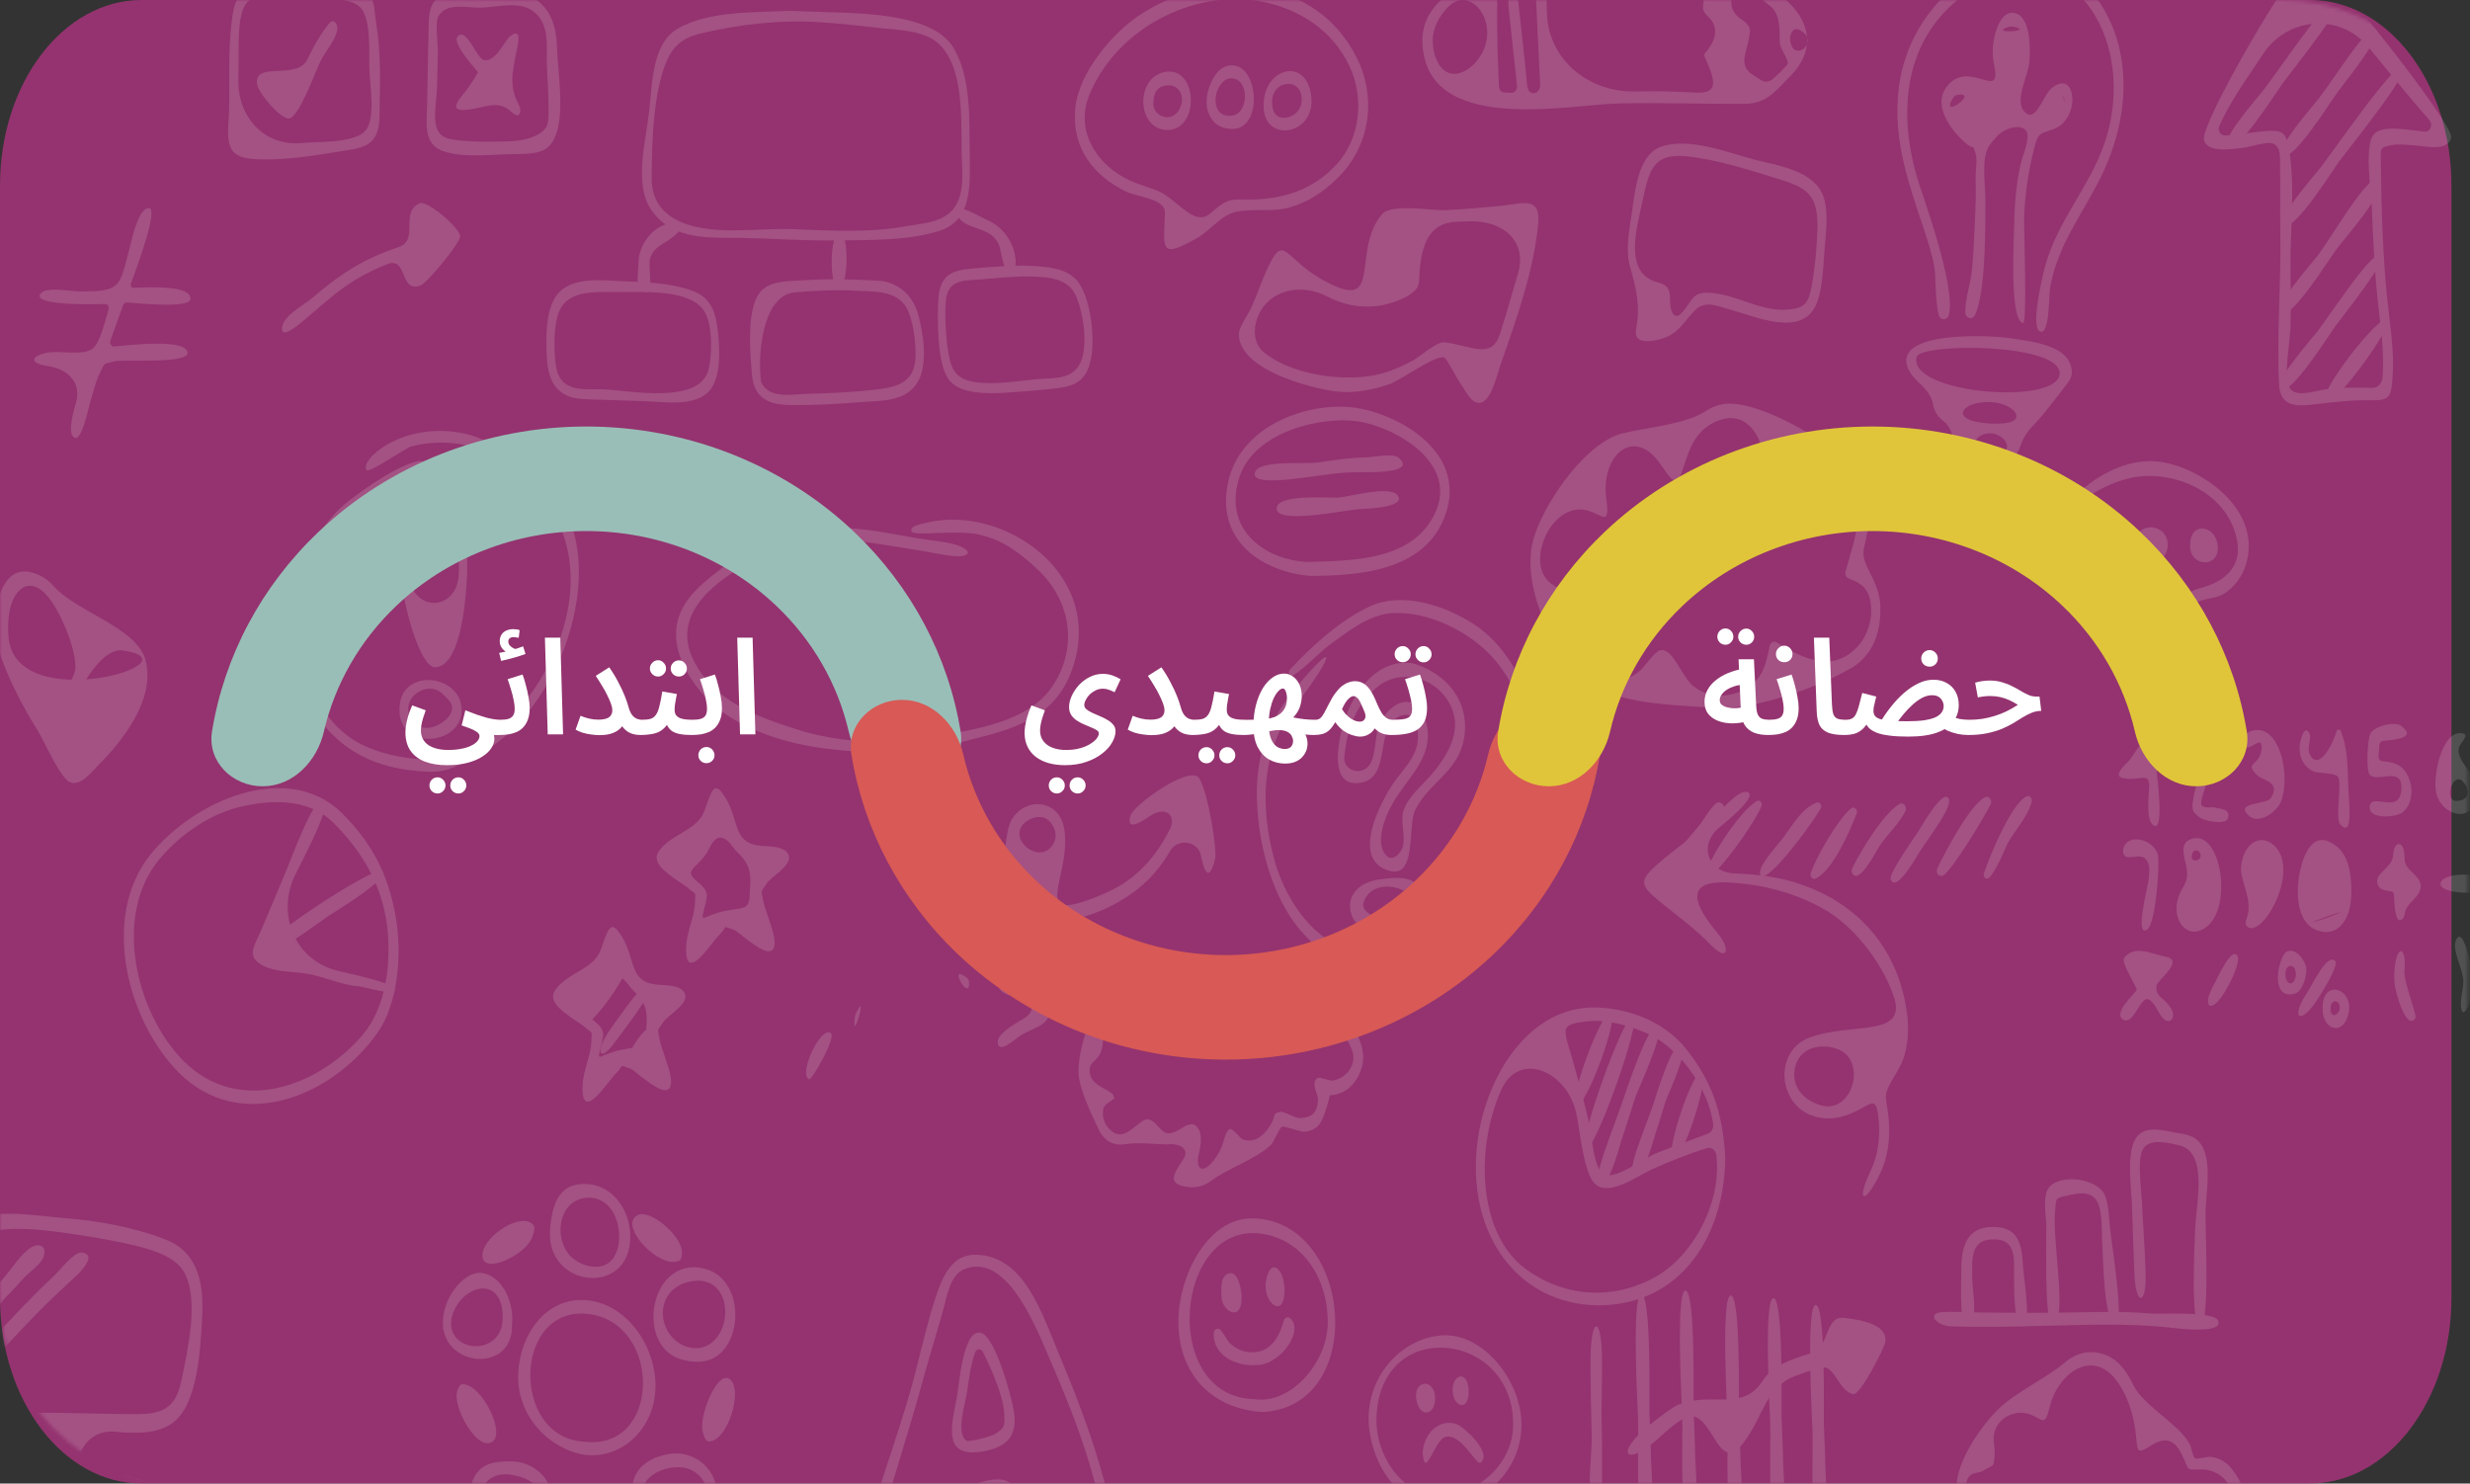 <svg width="666" height="400" viewBox="0 0 666 400" fill="none" xmlns="http://www.w3.org/2000/svg">
<rect x="0" y="0" width="666" height="400" fill="#333333" stroke="none"/>
<path d="M622.836 0H38.164C17.087 0 0 22.386 0 50V350C0 377.614 17.087 400 38.164 400H622.836C643.913 400 661 377.614 661 350V50C661 22.386 643.913 0 622.836 0Z" fill="#C2348C" fill-opacity="0.678"/>
<mask id="mask0_4_355" style="mask-type:luminance" maskUnits="userSpaceOnUse" x="0" y="0" width="666" height="400">
<path d="M615.445 0H50C22.386 0 0 22.386 0 50V350C0 377.614 22.386 400 50 400H615.445C643.059 400 665.445 377.614 665.445 350V50C665.445 22.386 643.059 0 615.445 0Z" fill="white"/>
</mask>
<g mask="url(#mask0_4_355)">
<g opacity="0.15">
<path d="M527.556 400.77C527.674 394.088 533.62 385.291 538.271 380.492V380.492C543.148 375.459 551.456 371.872 556.8 367.338C559.677 364.898 563.242 363.771 567.473 365.222C570.856 366.383 573.385 369.546 575.186 373.374C577.865 379.072 587.536 383.877 590.473 389.447V389.447C590.866 390.191 591.226 392.776 591.844 393.189C592.437 393.585 595.262 392.66 596.187 392.796C598.526 393.142 600.487 394.266 602.019 396.367C612.705 411.023 596.558 412.773 579.331 411.815C566.75 411.116 554.054 412.322 541.471 411.58C536.122 411.265 530.71 411.478 528.292 404.815C527.764 403.359 527.534 402.006 527.556 400.77ZM543.984 408.237C553.551 408.707 568.958 408.46 578.536 408.464C584.244 408.466 589.464 408.437 590.708 408.332C593.642 408.085 599.589 407.676 600.975 403.916C602.646 399.382 597.344 396.334 594.301 396.237C588.73 396.059 590.891 397.296 588.091 391.798C586.122 387.931 583.513 387.576 580.205 389.64C575.762 392.412 576.493 391.452 575.798 385.912C575.173 380.927 573.299 375.28 570.126 371.547C563.452 363.695 554.694 370.913 552.716 379.226C551.227 385.482 550.745 382.116 546.467 381.104C543.275 380.349 539.255 382.02 537.939 385.621C537.144 387.798 537.903 389.669 537.825 391.849C537.681 395.88 537.432 394.926 534.947 396.436C532.871 397.697 530.939 396.385 530.176 399.984C529.771 401.899 530.638 404.066 531.776 405.392C534.53 408.597 540.364 408.059 543.984 408.237V408.237Z" fill="white"/>
<path d="M552.885 -10.45C556.816 -9.121 559.779 -7.181 562.927 -3.564C566.361 0.383 569.158 5.109 570.755 10.383C574.355 22.271 572.335 34.805 567.413 45.725C562.508 56.61 554.837 65.333 552.771 77.707C552.418 79.822 552.695 90.618 549.995 89.341C547.474 88.149 550.69 74.593 551.363 72.037C554.682 59.445 563.685 50.209 567.695 37.905C571.252 26.99 570.725 14.04 564.923 4.23C553.396 -15.261 528.515 -7.125 518.903 10.71C512.635 22.34 513.364 36.32 517.19 48.764C518.281 52.312 527.532 77.506 525.466 84.939C525.042 86.463 523.203 86.49 522.774 84.967C521.719 81.215 522.032 74.247 521.527 71.709C520.477 66.423 518.567 61.353 516.907 56.289C513.33 45.378 510.442 35.028 512.047 23.18C514.952 1.739 534.178 -14.29 552.885 -10.45Z" fill="white"/>
<path d="M546.709 36.613C546.627 32.997 541.082 34.023 538.582 36.637C537.823 37.43 537.103 38.232 536.492 39.095C534.058 42.536 535.392 49.457 535.33 54.322C535.283 57.952 535.679 78.631 532.496 84.972C531.785 86.388 529.91 85.803 529.898 84.168C529.871 80.636 531.392 76.039 531.673 73.129C532.073 68.98 532.28 64.796 532.472 60.627C532.663 56.492 532.83 52.35 532.7 48.212C532.638 46.226 533.268 43.086 532.655 41.236C531.732 38.451 532.453 40.706 530.018 38.608C526.626 35.686 520.891 28.843 524.813 23.512V23.512C530.668 15.554 539.777 27.509 537.739 17.841C537.429 16.37 537.241 14.835 537.312 13.232C537.462 9.85 539.142 2.665 543.198 3.507C547.637 4.43 547.477 13.266 547.178 16.797C546.862 20.536 543.118 26.976 545.771 30.009C548.865 33.546 550.801 25.867 552.961 23.979C559.937 17.878 561.252 32.243 553.582 34.874C549.535 36.263 549.537 35.72 548.232 41.032C546.852 46.657 546.036 52.448 545.788 58.283C545.66 61.298 546.687 87.299 545.486 87.092C541.704 86.439 543.054 63.569 543.125 59.6C543.218 54.472 543.711 49.436 544.794 44.458C545.309 42.09 546.764 39.025 546.709 36.613V36.613ZM541.668 7.224C535.535 9.182 549.2 8.479 542.891 7.197V7.197C542.417 7.1 542.012 7.115 541.668 7.224ZM526.417 26.712C523.126 32.41 534.089 24.444 527.615 25.618C527.214 25.691 526.811 26.029 526.417 26.712V26.712ZM556.457 26.422C554.508 23.096 558.217 30.173 556.591 26.677C556.552 26.593 556.508 26.508 556.457 26.422V26.422Z" fill="white"/>
<path d="M557.578 103.189C554.743 106.793 551.825 110.893 548.689 114.238V114.238V114.238C547.057 115.809 545.65 117.758 544.915 119.901C544.76 120.35 544.581 120.791 544.376 121.223C541.933 126.249 535.825 127.6 531.446 125.066C529.474 123.925 527.999 122.131 527.262 119.714C527.159 119.484 527.069 119.252 526.994 119.017C526.361 117.047 525.763 114.89 524.13 113.619V113.619C522.058 112.118 521.425 110.358 521.16 108.837C520.694 106.165 518.602 104.383 516.699 102.451V102.451C515.874 101.613 515.155 100.78 514.648 99.72C509.412 88.76 537.777 90.477 542.089 91.188C546.215 91.867 555.356 92.676 557.84 97.342C559.146 99.794 558.747 101.703 557.578 103.189ZM516.82 96.219C514.247 106.054 554.163 109.4 555.333 101.025C556.531 92.446 517.814 92.421 516.82 96.219ZM536.674 108.42C529.516 108.145 526.113 112.479 533.157 113.783C535.576 114.231 538.129 114.363 540.428 114.134C546.749 113.504 543.022 108.664 536.674 108.42V108.42ZM540.099 122.1C542.783 120.397 539.984 116.997 536.809 116.842V116.842C533.042 116.657 530.525 120.443 533.924 122.078C536.01 123.082 538.369 123.198 540.099 122.1Z" fill="white"/>
<path d="M578.544 343.468C578.772 352.287 575.769 352.002 575.489 343.184V343.184C575.305 337.382 575.024 331.585 574.885 325.781C574.774 321.176 573.385 311.966 575.487 307.642C577.65 303.189 582.604 304.652 586.289 305.327C589.935 305.996 592.767 306.127 594.352 310.306C596.134 315.005 594.866 321.62 594.705 326.559C594.571 330.66 595.948 356.791 593.328 357.651C590.552 358.563 591.753 335.145 591.867 331.788C592.116 324.493 595.6 310.51 587.388 308.76C584.574 308.16 579.412 306.794 577.738 309.977C576.112 313.069 577.575 322.003 577.617 325.51C577.642 327.571 578.348 335.881 578.544 343.468Z" fill="white"/>
<path d="M552.454 320.214C555.534 316.339 565.649 317.722 567.557 322.29C568.462 324.454 568.633 327.513 568.967 331.368C569.223 334.308 572.896 356.812 570.483 356.812C567.168 356.812 567.1 338.667 566.889 336.077C566.626 332.86 567.031 326.896 565.512 324.045C563.897 321.016 560.534 321.67 557.342 322.375C554.102 323.09 554.424 322.92 554.119 326.734C553.784 330.909 554.418 335.449 554.647 339.628C554.782 342.099 556.713 357.996 553.226 356.742C551.149 355.994 551.854 333.688 551.761 330.479C551.685 327.843 550.681 322.449 552.454 320.214V320.214Z" fill="white"/>
<path d="M528.815 343.267C528.815 338.452 529.07 331.258 536.558 330.856C543.143 330.502 545.106 333.863 545.425 340.789C545.566 343.87 547.534 355.123 545.895 357.09C543.04 360.516 543.108 347.129 543.084 346.65C542.801 340.991 544.45 334.451 538.088 334.184C531.23 333.897 531.708 339.091 531.798 345.137C531.838 347.8 533.505 356.296 530.743 357.474C528.276 358.527 528.815 348.083 528.815 343.267Z" fill="white"/>
<path d="M526.119 357.634C522.027 357.505 519.448 354.088 523.532 353.81V353.81C527.249 353.557 531.049 353.86 534.772 353.9C542.393 353.982 550.016 354.016 557.637 353.892C565.005 353.771 572.374 353.488 579.728 354.16C582.448 354.409 596.983 353.447 598.081 356.06C599.764 360.066 585.505 357.98 583.688 357.815C576.187 357.135 568.95 357.074 561.432 357.242C549.834 357.502 537.824 358.002 526.119 357.634Z" fill="white"/>
<path d="M622.724 -11.462C626.183 -11.462 661.655 33.408 660.925 37.05C660.112 41.103 653.621 39.307 650.863 39.188C648.945 39.104 646.831 38.764 644.922 39.129C641.489 39.786 641.917 39.947 641.969 44.161C642.119 56.337 642.465 68.648 643.7 80.749C644.375 87.356 645.552 94.07 645.182 100.739C644.832 107.034 644.534 108.036 639.205 107.927C633.802 107.815 628.871 108.474 623.52 109.091C618.766 109.639 614.807 109.511 614.511 103.51C613.849 90.075 615.093 76.335 614.852 62.846C614.744 56.822 614.9 50.79 614.789 44.769C614.736 41.922 614.989 39.685 612.971 38.76C611.364 38.023 606.556 39.67 604.905 39.847C602.404 40.116 595.158 41.468 594.258 37.708C593.217 33.358 619.264 -11.462 622.724 -11.462ZM639.715 104.578C641.074 104.607 642.259 103.456 642.396 101.907C642.966 95.483 642.025 89.104 641.299 82.682C640.311 73.936 639.855 65.181 639.561 56.371C639.423 52.226 637.371 39.374 640.036 36.245C642.294 33.594 648.947 35.017 653.819 35.492C655.298 35.636 656.11 33.564 655.044 32.382C652.449 29.504 645.516 21.182 638.667 12.768C631.13 3.51 616.866 4.49 610.29 14.455V14.455C606.403 20.345 601.463 27.093 598.427 33.896C597.882 35.116 598.699 36.543 599.895 36.52C603.704 36.446 607.498 35.551 611.299 35.312C615.141 35.071 616.381 35.486 617.178 40.06C618.948 50.225 617.476 62.353 617.598 72.711C617.657 77.788 617.709 82.86 617.618 87.936C617.55 91.772 615.728 100.734 617.185 104.213C618.548 107.471 624.087 105.405 626.988 104.991C631.295 104.377 635.447 104.486 639.715 104.578Z" fill="white"/>
<path d="M631.863 -2.279C634.057 -0.99 617.673 19.486 615.505 22.44C613.767 24.808 603.465 41.277 600.736 39.565C598.261 38.013 609.127 25.886 610.616 23.915C615.164 17.894 629.67 -3.569 631.863 -2.279Z" fill="white"/>
<path d="M640.585 7.943C642.778 9.232 632.423 21.953 630.255 24.907C628.517 27.276 618.216 43.744 615.486 42.032C613.011 40.48 623.878 28.353 625.367 26.382C629.914 20.361 638.391 6.654 640.585 7.943Z" fill="white"/>
<path d="M648.213 17.641C650.406 18.93 632.795 40.704 630.627 43.658C628.889 46.026 618.588 62.495 615.858 60.783C613.383 59.23 624.25 47.104 625.739 45.133C630.286 39.112 646.019 16.351 648.213 17.641Z" fill="white"/>
<path d="M641.762 48.616C643.852 51.101 631.94 64.549 629.772 67.503C628.034 69.871 617.732 86.34 615.002 84.627C612.528 83.075 623.394 70.948 624.883 68.977C629.431 62.957 639.142 45.5 641.762 48.616Z" fill="white"/>
<path d="M642.353 68.594C643.94 69.927 631.94 84.897 629.772 87.851C628.034 90.219 617.732 106.688 615.002 104.976C612.528 103.423 623.394 91.297 624.883 89.325C629.431 83.305 640.104 66.706 642.353 68.594Z" fill="white"/>
<path d="M643.948 86.06C645.535 87.392 629.633 110.049 626.904 108.337C624.429 106.784 641.699 84.171 643.948 86.06Z" fill="white"/>
<path d="M666.639 266.618C666.598 267.701 666.499 268.433 666.175 269.468V269.468C664.319 275.403 662.784 273.066 663.965 266.961C664.116 266.178 664.206 265.386 664.215 264.585C664.248 261.578 661.079 256.289 662.192 253.568C663.57 250.199 665.263 256.256 665.694 257.859C666.53 260.97 666.755 263.563 666.639 266.618Z" fill="white"/>
<path d="M634.022 240.673C634.022 247.786 630.463 253.026 624.624 250.784C619.206 248.704 619.002 240.584 620.104 235.188C621.054 230.537 623.361 224.906 627.863 226.888C632.558 228.954 634.022 233.56 634.022 240.673ZM627.58 247.417C640.089 242.445 614.425 251.746 627.215 247.55C627.334 247.511 627.456 247.467 627.58 247.417V247.417Z" fill="white"/>
<path d="M641.553 200.877L641.341 203.915C641.296 204.571 641.723 205.147 642.295 205.203C645.299 205.501 647.879 206.024 649.408 209.537C650.809 212.756 650.473 217 647.714 219.116C646.042 220.399 638.49 221.066 638.958 217.416C639.448 213.596 646.728 219.546 647.437 213.34C648.261 206.127 641.095 211.198 638.969 208.901C637.854 207.696 638.38 199.052 639.185 197.699C640.34 195.758 645.709 194.396 647.471 195.73C651.928 199.102 645.431 199.462 642.492 199.78C641.988 199.834 641.593 200.299 641.553 200.877Z" fill="white"/>
<path d="M590.192 226.512C598.532 222.208 602.422 244.217 594.961 249.909V249.909C589.902 253.769 585.49 248.218 587.246 242.321C588.379 238.514 589.986 238.49 589.686 234.818C589.475 232.227 587.353 227.977 590.192 226.512V226.512ZM591.766 247.413C597.33 247.151 586.202 247.675 591.766 247.413V247.413V247.413ZM590.964 230.894V230.894C590.771 232.723 593.82 232.142 593.326 230.37C593.295 230.26 593.258 230.151 593.213 230.044C593.103 229.779 592.916 229.546 592.659 229.419C591.987 229.087 591.134 229.284 590.964 230.894Z" fill="white"/>
<path d="M607.182 250.264C605.922 250.387 605.174 249.245 605.64 248.068V248.068C607.387 243.66 605.298 240.204 604.341 235.56C604.087 234.328 604.224 232.8 604.874 230.895C606.318 226.665 610.206 224.916 613.482 228.274C619.456 234.398 611.886 249.803 607.182 250.264ZM607.366 232.047C604.697 237.426 610.034 226.668 607.366 232.047V232.047V232.047Z" fill="white"/>
<path d="M663.235 201.063C661.728 203.856 665.736 207.44 667.339 210.178C668.019 211.34 668.288 212.938 667.885 214.959C666.434 222.239 658.448 219.811 656.937 214.023C655.855 209.874 658.152 197.647 663.346 197.677C666.184 197.693 663.944 199.749 663.235 201.063V201.063ZM663.881 210.524V210.524C661.356 208.304 658.881 215.762 662.238 215.952C662.424 215.963 662.621 215.957 662.831 215.935C666.595 215.531 665.534 211.977 663.881 210.524Z" fill="white"/>
<path d="M607.734 196.911C614.874 195.554 617.776 209.656 614.938 216.347V216.347C613.881 218.839 609.188 222.27 606.61 220.142C601.907 216.258 611.114 216.984 612.263 215.219C615.156 210.776 610.068 210.48 608.551 208.986C604.959 205.449 609.24 206.599 609.756 202.257C610.268 197.943 607.293 201.837 605.761 201.543C602.695 200.953 604.929 197.445 607.734 196.911V196.911Z" fill="white"/>
<path d="M572.746 258.267V258.267C575.617 254.639 580.017 257.212 584.555 258.115C584.709 258.146 584.863 258.2 585.018 258.28C587.994 259.822 581.6 264.402 581.461 265.826C581.163 268.863 583.597 268.927 585.398 271.921C586.829 274.299 585.168 276.417 583.325 274.678C582.091 273.514 580.622 269.516 579.017 269.387C576.928 269.22 575.211 276.513 572.5 274.943C569.425 273.16 576.076 267.623 576.114 266.834C576.152 266.046 571.787 259.478 572.746 258.267Z" fill="white"/>
<path d="M630.031 197.124C630.206 196.541 630.93 196.523 631.157 197.082C633.137 201.976 633.017 207.465 633.217 212.812C633.329 215.807 634.649 226.424 630.96 222.2C629.588 220.63 631.541 211.189 630.408 209.476C629.669 208.359 625.037 208.522 623.933 208.061C620.061 206.442 619.008 201.636 621.135 197.45C621.393 196.943 622.009 196.802 622.375 197.213C623.763 198.772 621.906 200.923 622.696 203.17C622.734 203.28 622.78 203.386 622.833 203.487C625.036 207.718 628.658 201.692 630.031 197.124V197.124Z" fill="white"/>
<path d="M579.493 212.31C579.753 207.924 576.974 210.649 572.652 209.864V209.864C569.325 209.26 573.06 206.193 574.097 205.048C574.867 204.198 578.004 199.029 578.744 198.976C581.371 198.787 581.394 206.9 581.545 208.29C581.73 209.996 583.498 224.053 580.822 222.637C578.722 221.526 579.233 216.689 579.493 212.31Z" fill="white"/>
<path d="M590.681 202.841C590.195 202.891 589.837 202.336 590.002 201.81C590.742 199.459 592.853 198.362 594.986 200.293C597.704 202.753 595.87 207.994 595.094 210.851C594.846 211.765 593.133 216.3 593.56 216.999C594.277 218.17 596.194 217.489 597.129 217.717C598.799 218.127 601.675 218.166 600.665 220.727C599.958 222.52 594.431 221.335 593.259 220.517C590.623 218.675 591.015 217.826 591.526 214.502C591.943 211.792 594.034 208.354 594.014 205.644C593.988 202.202 592.894 202.613 590.681 202.841Z" fill="white"/>
<path d="M573.577 231.096C572.798 230.948 572.312 230.043 572.467 229.157C573.33 224.229 581.066 226.343 581.867 230.653C582.38 233.413 581.259 249.212 578.93 250.659C575.462 252.813 579.223 238.618 579.353 237.198C579.543 235.124 579.948 232.95 578.368 231.484C577.137 230.342 575.058 231.378 573.577 231.096Z" fill="white"/>
<path d="M652.718 238.921C652.718 241.981 648.824 243.314 648.396 246.344C648.319 246.888 648.175 247.339 647.931 247.62C645.612 250.294 645.541 242.027 645.505 241.502C645.443 240.594 645.332 240.484 644.39 240.304C643.447 240.123 641.712 240.053 641.114 238.567V238.567C639.917 235.591 644.986 234.035 645.235 230.837C645.375 229.053 645.788 227.574 646.812 227.574C648.004 227.574 648.346 229.63 648.401 231.832C648.473 234.736 652.718 236.017 652.718 238.921V238.921V238.921Z" fill="white"/>
<path d="M624.703 269.743C620.18 276.582 617.505 274.508 622.062 267.692V267.692C623.487 265.561 627.503 256.734 629.702 259.172C630.421 259.969 627.844 264.994 624.703 269.743Z" fill="white"/>
<path d="M645.681 260.958C646.31 254.485 648.991 255.233 648.319 261.701V261.701C648.026 264.511 651.791 273.809 651.302 274.513C648.745 278.196 645.801 267.152 645.643 265.103C645.544 263.815 645.543 262.389 645.681 260.958Z" fill="white"/>
<path d="M599.865 267.474C596.149 273.688 593.432 271.568 597.047 265.295V265.295C597.82 263.953 601.592 255.255 603.23 257.617C604.129 258.914 602.333 263.347 599.865 267.474Z" fill="white"/>
<path d="M626.278 271.6C626.286 263.463 635.397 266.749 633.046 274.022C631.211 279.697 625.894 277.114 626.278 271.6ZM628.434 271.405C628.071 275.85 631.94 272.894 630.623 270.645C629.902 269.416 628.599 270 628.434 271.405Z" fill="white"/>
<path d="M616.651 256.551C618.935 255.575 621.155 258.437 621.732 260.461C622.365 262.68 620.784 267.291 618.934 267.862C611.657 270.107 614.367 257.528 616.651 256.551ZM617.495 260.463C615.494 260.76 616.056 265.602 617.796 265.115C619.537 264.628 619.497 260.165 617.495 260.463Z" fill="white"/>
<path d="M658.041 238.452C657.782 235.417 667.635 235.089 669.44 237.027C673.906 241.823 658.3 241.487 658.041 238.452Z" fill="white"/>
<path d="M551.275 150.724C551.081 138.349 567.418 122.695 582.15 124.471C592.991 125.777 610.513 137.326 605.459 152.607C604.437 155.696 602.297 158.338 599.823 159.991C597.427 161.591 593.702 161.211 591.613 162.894C587.35 166.33 587.164 179.886 580.834 171.927C579.009 169.633 577.358 165.598 574.722 164.289C571.974 162.925 568.464 164.787 565.508 164.415C558.8 163.571 551.468 163.098 551.275 150.724ZM577.918 163.613C581.234 166.554 586.296 166.47 588.43 162.586V162.586C590.405 158.993 591.265 159.251 594.8 158.105C599.941 156.438 604.4 152.723 603.251 146.071C600.868 132.263 585.342 126.504 574.661 128.834C569.53 129.954 563.114 132.976 559.344 137.216C555.933 141.051 552.111 149.131 554.813 154.418C557.452 159.58 563.896 161.097 568.626 160.831C572.935 160.59 575.633 161.586 577.918 163.613Z" fill="white"/>
<path d="M584.476 147.188C584.141 153.506 575.46 152.217 575.821 146.361C575.992 140.27 584.803 141.047 584.476 147.188Z" fill="white"/>
<path d="M598.005 147.759C598.005 153.477 590.278 152.512 590.553 147.129C590.33 140.181 598.005 141.598 598.005 147.759Z" fill="white"/>
<path d="M480.737 -0.706C488.395 5.529 489.651 13.539 482.704 20.557V20.557C478.403 24.902 476.226 27.979 470.311 28C459.099 28.041 447.902 27.669 436.684 27.886C423.1 28.149 384.255 36.682 383.526 11.334C383.218 0.657 394.14 -4.833 401.621 -6.104C411.62 -7.803 421.794 -8.78 431.967 -9.07C442.851 -9.381 453.933 -9.519 464.8 -8.69C470.376 -8.265 475.709 -4.798 480.737 -0.706ZM417.105 3.508C417.453 15.97 428.207 24.849 440.673 24.656C442.508 24.627 444.345 24.611 446.184 24.608C449.916 24.601 453.74 24.811 457.571 24.975C463.242 25.218 462.476 21.747 460.186 16.553V16.553C459.144 14.19 459.265 15.143 460.71 13.098V13.098C462.898 10.002 463.258 6.954 460.475 4.381C459.708 3.672 459.202 2.931 459.204 2.197V2.197C459.223 -4.591 463.57 -6.377 456.781 -6.45C446.454 -6.563 432.135 -5.584 429.55 -5.487C426.726 -5.382 416.905 -6.544 416.968 -2.041C417.013 -0.191 417.059 1.659 417.105 3.508V3.508ZM401.014 8.725C400.916 2.187 395.178 -2.804 390.543 1.807C388.03 4.308 386.259 7.578 386.323 11.052C386.368 13.483 386.918 15.452 387.821 17.061C391.77 24.098 401.134 16.793 401.014 8.725V8.725ZM468.73 -2.096C465.699 -1.105 466.528 3.201 469.194 4.953C470.738 5.967 471.93 7.124 471.855 8.345V8.345C471.527 13.679 468.165 17.352 472.679 20.212C472.878 20.338 473.076 20.464 473.275 20.59C475.216 21.819 475.584 22.431 477.395 21.738C478.073 21.478 481.981 17.57 482.048 17.209C482.288 15.927 479.915 13.148 479.887 11.423V11.423C479.829 7.912 480.05 3.889 477.339 1.657C475.731 0.335 474.09 -0.914 472.423 -1.8C470.037 -3.07 471.064 -2.859 468.73 -2.096V-2.096ZM415.277 22.959C414.871 14.531 414.465 6.104 414.06 -2.323C414.002 -3.523 413.05 -4.404 412.012 -4.229C408.734 -3.674 409.007 -3.117 409.571 2.09C409.886 4.995 410.201 7.901 410.516 10.807C410.829 13.699 411.142 16.591 411.456 19.483C411.784 22.517 411.6 24.019 412.571 24.813C413.738 25.767 415.356 24.598 415.277 22.959ZM406.025 -2.744C405.068 -3.486 403.764 -2.553 403.738 -1.229C403.642 3.754 403.671 8.739 403.797 13.721C403.845 15.626 404.054 20.677 404.168 23.304C404.206 24.184 404.82 24.884 405.59 24.928L407.469 25.038C408.4 25.092 409.148 24.172 409.034 23.113C408.543 18.562 408.052 14.011 407.561 9.46C407.305 7.091 407.05 4.721 406.794 2.351C406.536 -0.037 407.014 -1.978 406.025 -2.744ZM483.26 12.689C483.86 13.9 485.449 13.939 486.46 13.042V13.042C487.659 11.977 487.696 9.956 486.473 8.919C485.239 7.872 483.986 7.21 483.129 8.7C482.392 9.98 482.642 11.44 483.26 12.689Z" fill="white"/>
<path d="M464.688 108.955C473.452 107.528 493.117 118.678 498.66 125.614C498.898 125.911 499.131 126.22 499.359 126.541C501.841 130.031 503.497 134.384 503.858 138.875C504.033 141.056 503.33 144.737 502.579 147.883C501.826 151.043 504.363 154.265 505.569 157.283V157.283C506.398 159.359 506.903 161.07 507.004 163.311C507.214 167.923 506.216 172.78 503.523 176.274C502.251 177.925 500.842 179.153 499.343 180.024C490.309 185.276 476.257 190.151 465.835 190.911V190.911C465.018 190.971 464.237 190.971 463.488 190.916C453.562 190.192 441.105 190.151 432.001 186.132V186.132C431.605 185.958 431.231 185.766 430.877 185.557C419.583 178.91 410.152 158.92 413.258 146.189V146.189C413.444 145.428 413.657 144.699 413.895 144.004C417.176 134.449 427.841 119.155 437.662 116.791V116.791V116.791C443.948 115.278 454.613 114.405 459.982 110.804C461.34 109.893 462.893 109.247 464.688 108.955V108.955ZM498.419 155.94C497.771 155.687 497.403 154.887 497.607 154.138C500.144 144.814 503.884 136.604 496.701 127.994C493.703 124.401 489.593 122.577 485.288 123.944C482.935 124.691 477.505 132.063 476.112 131.377C474.253 130.46 475.613 121.614 474.313 118.69C471.804 113.045 467.541 111.48 462.526 113.743C458.283 115.657 456.186 119.149 454.628 123.896C452.345 130.849 452.195 131.74 447.803 125.275C440.609 114.687 431.56 122.723 433.12 134.411C434.254 142.919 431.671 138.006 426.845 137.421C422.139 136.85 418.019 140.887 416.275 145.646C414.596 150.227 414.742 155.149 418.831 157.784C420.462 158.835 422.294 159.344 424.165 159.256C425.716 159.183 428.927 157.135 430.207 158.979C431.341 160.613 427.571 168.686 427.526 171.244C427.43 176.713 429.514 183.259 434.989 183.744C437.377 183.956 439.713 182.667 441.682 181.279C443.437 180.041 445.827 175.874 447.599 175.358C450.969 174.376 453.463 182.554 456.607 185.018C460.903 188.384 466.691 188.253 471.184 185.431C475.395 182.788 476.205 178.852 477.161 174.186C477.357 173.228 478.295 172.735 479.053 173.201C485.995 177.471 493.974 181.708 500.846 174.351C503.465 171.547 504.918 167.25 504.454 163.089C503.935 158.45 501.745 157.239 498.419 155.94Z" fill="white"/>
<path d="M467.407 238.035C455.171 236.996 455.251 242.229 463.148 251.632V251.632C466.621 255.767 465.988 259.635 461.271 254.757C456.989 250.329 452.217 246.914 447.537 243.087C442.313 238.813 441.671 237.541 447.14 232.811C451.641 228.921 456.507 225.624 460.965 221.676C463.127 219.76 468.367 212.837 471.075 213.558C474.547 214.481 464.058 222.703 463.491 223.184V223.184C457.97 227.861 460.454 235.193 467.683 235.494C473.202 235.724 478.712 236.273 484.361 238.043C497.096 242.034 507.955 250.883 512.51 265.501C514.394 271.55 515.302 278.52 513.461 284.719C512.573 287.711 510.917 289.738 509.555 292.373C507.988 295.405 508.513 295.979 509.025 299.645C509.794 305.141 509.479 310.664 507.28 315.7C507.021 316.292 506.701 316.96 506.33 317.669C502.394 325.178 500.656 323.473 504.34 315.836V315.836C506.245 311.886 506.976 307.059 506.61 302.595C506.002 295.175 504.917 297.473 500.212 299.734C496.504 301.516 492.796 302.197 488.846 300.891C479.256 297.719 478.213 283.23 488.115 279.677V279.677C499.569 275.568 514.565 279.91 510.549 268.423C507.142 258.679 499.258 249.59 492.648 245.637C485.905 241.606 478.12 239.195 470.564 238.336C470.024 238.275 468.892 238.161 467.407 238.035ZM491.59 298.158C499.588 299.834 503.291 286.101 495.741 282.976V282.976C491.216 281.103 484.687 282.236 483.871 288.652C483.244 293.577 486.787 296.707 490.586 297.896C490.923 298.002 491.257 298.089 491.59 298.158Z" fill="white"/>
<path d="M360.724 77.437C371.801 81.89 364.924 66.876 372.632 57.758V57.758C375.106 54.831 386.185 56.82 389.484 56.681C394.924 56.452 400.344 55.922 405.764 55.359C410.555 54.863 415.443 52.943 414.767 60.258C413.596 72.938 408.786 86.414 404.647 98.18C403.438 101.618 401.738 110.082 397.802 108.411C396.173 107.719 394.499 104.339 393.428 102.847C392.734 101.88 390.146 96.713 389.386 96.392C387.277 95.501 377.548 102.612 374.551 103.623C369.886 105.196 364.948 106.149 360.083 105.529C353.492 104.688 334.065 99.747 334.04 90.122C334.035 88.153 336.559 84.802 337.354 83.043C338.977 79.449 340.198 75.6 341.904 72.058C345.274 65.063 345.816 67.124 350.963 71.517C353.625 73.79 357.051 75.961 360.724 77.437ZM339.314 85.024C337.77 88.549 337.948 92.794 340.98 95.164C349.469 101.799 364.404 103.042 372.74 100.672C375.563 99.869 378.241 98.662 380.874 97.257C383.009 96.119 387.312 92.019 389.602 92.31V92.31C396.986 93.248 402.183 97.043 404.471 89.96C405.601 86.46 406.649 82.921 407.658 79.353C408.153 77.599 408.738 75.686 409.319 73.694C411.844 65.033 405.319 59.451 396.3 59.678V59.678C395.035 59.71 393.77 59.757 392.505 59.814C384.344 60.178 382.901 67.85 382.618 76.013V76.013C382.482 79.93 374.173 82.179 371.431 82.507C366.193 83.134 361.783 81.971 357.672 79.857C350.888 76.37 342.375 78.038 339.314 85.024V85.024Z" fill="white"/>
<path d="M303.704 269.277C308.051 270.228 313.143 269.554 317.05 267.422C317.277 267.298 317.506 267.183 317.737 267.076C322.813 264.73 335.03 264.433 340.423 265.912V265.912C344.187 266.944 348.626 268.734 352.409 267.774C355.572 266.972 357.676 267.668 359.075 269.002C362.705 272.464 367.111 279.295 367.549 284.292V284.292C367.917 288.499 365.11 293.333 361.59 294.657C357.468 296.206 359.199 293.824 357.846 298.117C356.587 302.107 355.886 304.687 351.76 305.158C350.82 305.265 346.263 303.546 345.734 303.8C344.811 304.242 343.546 307.975 342.519 308.892V308.892C338.335 312.631 331.015 315.09 326.5 318.422C324.717 319.737 322.581 320.403 320.006 320.024C314.269 319.179 316.801 316.041 319.056 312.585C320.718 310.037 318.526 308.401 315.486 308.532V308.532C312.073 308.68 306.965 307.879 303.606 308.496C300.737 309.023 297.85 308.033 296.185 304.463V304.463C294.366 300.562 291.685 295.064 290.963 290.82C290.886 290.371 290.835 289.885 290.814 289.36V289.36C290.632 284.901 292.635 276.861 295.254 273.247C295.343 273.124 295.438 273.001 295.537 272.879C298.296 269.477 301.04 268.695 303.704 269.277ZM364.495 283.023C363.177 279.684 360.67 276.328 359.063 273.118C358.496 271.983 357.424 271.072 355.664 270.561C350.706 269.123 349.648 274.47 346.16 275.6C342.486 276.79 344.226 269.904 340.215 268.764C335.375 267.389 333.774 272.67 330.436 274.527C326.364 276.793 326.873 271.343 322.687 269.878C319.568 268.787 316.328 270.469 314.4 273.323C311.782 277.199 313.366 279.846 309.148 276.026C305.952 273.131 303.83 270.285 299.756 273.056C295.902 275.677 297.777 277.857 297.32 281.688C296.739 286.561 293.316 285.703 293.848 289.292C294.48 293.55 300.617 293.664 300.417 296.21C300.404 296.385 297.962 297.623 297.633 298.585C296.994 300.454 297.651 302.783 298.855 304.153C302.39 308.173 305.2 304.105 308.17 302.196C310.81 300.499 312.445 304.76 314.247 305.414C317.642 306.649 321.018 300.249 323.338 304.705C324.143 306.251 323.751 309.21 323.303 310.894V310.894C322.37 314.398 323.586 316.545 326.208 314.039C327.546 312.76 328.621 311.056 329.475 309.083C329.796 308.343 330.503 304.64 331.689 304.41C332.477 304.257 334.355 306.947 335.086 307.208C338.585 308.458 341.293 305.719 342.892 302.744C344.017 300.653 342.974 300.364 345.024 299.794C346.236 299.457 349.011 301.58 350.692 301.464C353.718 301.257 355.219 300.132 355.375 296.522C355.443 294.929 353.237 291.945 355.346 290.606C355.681 290.394 358.664 291.398 359.055 291.367C362.522 291.101 366.188 287.308 364.495 283.023V283.023Z" fill="white"/>
<path d="M441.124 88.921C442.328 82.247 441.28 78.244 439.458 71.711C438.569 68.524 438.865 64.528 439.643 59.803C440.748 53.093 441.137 41.931 447.88 39.559C455.299 36.948 465.519 41.01 472.772 42.964C478.693 44.559 489.454 45.723 491.799 53.412C493.102 57.684 492.264 63.43 491.919 67.849C491.575 72.251 491.425 78.737 489.459 82.638C485.303 90.884 473.007 85.203 466.905 83.602C463.294 82.654 459.837 80.758 456.954 83.744C454.08 86.722 452.486 89.95 448.393 91.234C446.211 91.918 440.336 93.287 441.124 88.921V88.921ZM450.298 80.338C450.208 83.953 451.371 86.82 453.72 84.072V84.072C456.13 81.253 456.311 78.931 460.127 78.922C467.583 78.905 474.454 84.14 482.073 83.471C486.748 83.061 487.631 81.817 488.527 76.868C489.407 72.009 489.855 66.971 490.03 62.016C490.386 51.945 486.783 50.499 478.855 48.053C471.048 45.644 462.723 42.941 454.636 42.15C445.529 41.26 444.599 46.127 442.744 54.837C441.386 61.213 438.328 71.789 444.949 75.36C447.333 76.645 449.929 75.953 450.278 79.731C450.297 79.935 450.303 80.137 450.298 80.338Z" fill="white"/>
<path d="M349.658 185.129C360.629 172.016 359.948 176.141 349.659 189.796C348.839 190.884 348.068 191.984 347.349 193.083C340.071 204.211 340.048 217.983 343.4 231.045C346.123 241.654 353.154 252.372 362.731 255.78C373.032 259.446 385.198 253.96 393.51 247.126C411.817 232.074 420.217 198.8 403.369 178.303C396.707 170.197 384.241 164.323 374.555 165.413C368.664 166.076 363.617 170.198 358.728 173.69C356.314 175.413 352.29 179.711 348.781 182.067C347.941 182.632 347.093 181.325 347.803 180.561C354.102 173.788 361.381 167.274 369.26 163.543C377.918 159.442 389.515 163.181 397.328 168.248C413.577 178.788 419.453 205.863 412.229 224.913C405.383 242.964 388.382 260.581 370.38 260.48C350.03 260.366 340.254 237.829 338.996 217.671C338.174 204.487 341.657 194.691 349.658 185.129V185.129Z" fill="white"/>
<path d="M380.729 178.805C388.364 180.872 395.743 187.369 394.979 197.369C394.183 207.77 385.533 210.529 381.596 218.377C379.339 222.876 382.458 238.637 373.172 234.252C364.571 230.191 372.793 215.08 376.479 210.088C378.851 206.876 382.036 203.851 382.307 199.298C382.551 195.217 381.033 191.454 377.317 193.135C370.626 196.161 375.127 209.171 367.378 210.949C358.287 213.034 360.616 200.399 362.3 194.921C365.076 185.895 371.702 177.608 380.729 178.805ZM362.476 204.229C362.219 207.309 366.048 209.078 368.58 207.009C371.073 204.972 370.592 199.114 371.677 196.128C374.218 189.139 381.977 185.582 384.518 194.781C386.809 203.075 380.593 208.784 376.766 214.594C374.651 217.806 372.759 221.667 372.374 225.741C372.005 229.658 374.869 233.924 377.782 229.333C379.464 226.683 377.443 221.871 378.389 218.749C379.534 214.97 383.034 212.166 385.462 209.423C390.624 203.587 395.67 195.409 389.442 187.589C384.806 181.768 376.216 180.773 370.921 185.602C368.195 188.088 363.415 192.98 362.476 204.229Z" fill="white"/>
<path d="M371.697 237.162C376.448 236.5 382.812 235.552 383.83 242.349C384.705 248.187 379.337 250.431 375.253 251.105C371.484 251.727 365.249 251.135 364.176 245.795C363.199 240.932 366.947 237.825 371.697 237.162ZM367.648 243.428C366.709 246.567 373.779 249.331 378.556 246.463C380.915 245.047 382.244 242.996 379.673 240.94C376.307 238.247 369.287 237.951 367.648 243.428Z" fill="white"/>
<path d="M428.861 366.713C428.883 354.61 431.955 354.595 431.964 366.699C431.97 374.009 431.775 381.022 431.83 382.774C432.019 388.819 431.982 394.847 431.958 400.895C431.941 405.133 431.257 404.953 434.097 406.183C435.835 406.935 439.269 405.599 441.151 405.415C452.668 404.292 463.884 406.077 475.333 406.983C478.72 407.252 506.059 406.568 504.387 411.289C503.331 414.269 476.312 410.745 472.861 410.367C461.595 409.135 450.764 408.878 439.481 409.688C434.274 410.062 430.516 411.264 429.163 405.344C427.94 399.994 429.34 392.201 429.169 386.607C428.968 379.973 428.85 373.352 428.861 366.713V366.713Z" fill="white"/>
<path d="M447.486 387.552C438.43 395.89 435.064 392.056 444.641 384.321C448.185 381.459 451.366 379.23 452.337 378.83V378.83C461.446 375.073 469.71 380.725 475.134 372.499C476.13 370.989 477.288 369.694 478.742 368.777C481.46 367.065 484.862 365.862 488.381 364.853C493.383 363.418 491.963 354.788 497.138 355.338V355.338C501.548 355.806 509.216 357.029 508.319 361.957C508.016 363.62 501.518 376.433 499.637 375.921V375.921C495.39 374.765 494.783 367.529 490.577 368.828C488.435 369.49 486.258 370.185 483.978 371.048C475.931 374.092 475.381 382.179 470.175 388.937C463.665 397.386 462.423 383.629 456.748 381.9C454.751 381.291 451.257 384.08 447.486 387.552Z" fill="white"/>
<path d="M443.669 408.95C440.878 409.532 441.894 390.707 441.684 382.582C441.647 381.154 439.81 348.947 442.555 348.977C445.301 349.006 444.666 378.575 444.745 380.739C444.906 385.119 445.123 389.485 445.192 393.871C445.223 395.856 446.459 408.369 443.669 408.95Z" fill="white"/>
<path d="M455.573 407.923C452.783 408.505 453.799 389.68 453.589 381.555C453.552 380.127 451.715 347.92 454.46 347.949C457.205 347.979 456.571 377.548 456.65 379.711C456.811 384.092 457.028 388.458 457.097 392.844C457.128 394.828 458.364 407.341 455.573 407.923Z" fill="white"/>
<path d="M467.789 409.284C464.999 409.866 466.015 391.041 465.805 382.916C465.768 381.487 463.931 349.28 466.676 349.31C469.421 349.34 468.787 378.909 468.866 381.072C469.027 385.453 469.244 389.819 469.313 394.205C469.344 396.189 470.579 408.702 467.789 409.284Z" fill="white"/>
<path d="M479.292 409.972C476.502 410.553 477.517 391.729 477.307 383.604C477.27 382.175 475.433 349.969 478.178 349.998C480.924 350.027 480.289 379.596 480.368 381.76C480.529 386.14 480.746 390.506 480.815 394.893C480.846 396.877 482.082 409.39 479.292 409.972Z" fill="white"/>
<path d="M490.694 411.835C487.904 412.417 488.919 393.592 488.71 385.467C488.673 384.038 486.836 351.831 489.581 351.861C492.326 351.891 491.692 381.46 491.771 383.623C491.931 388.004 492.149 392.37 492.218 396.756C492.249 398.741 493.484 411.254 490.694 411.835Z" fill="white"/>
<path d="M465.201 312.142C464.898 334.251 452.686 351.003 432.829 351.911C411.082 352.906 395.978 334.78 398.147 310.073C399.853 290.629 412.288 270.987 430.659 271.644C439.09 271.946 448.635 275.38 454.444 282.581C461.701 291.578 464.52 300.144 465.201 312.142ZM424.989 300.053C422.389 288.643 409.459 283.233 404.744 293.943C397.598 310.175 398.649 333.119 411.702 342.392C422.28 349.908 435.034 350.507 446.189 344.399C456.158 338.94 464.31 324.7 462.789 311.478C462.63 310.092 461.404 309.214 460.226 309.58C455.209 311.136 449.996 313.232 445.256 315.372C441.723 316.966 434.082 322.604 430.239 319.369C426.945 316.596 425.991 304.452 424.989 300.053V300.053ZM460.547 305.654C461.477 305.294 462.066 304.221 461.922 303.109C460.574 292.707 451.927 281.823 443.759 278.47C438.872 276.465 433.375 274.821 428.145 275.385C426.748 275.536 423.041 275.805 422.317 277.233C421.571 278.705 423.409 283.443 423.815 284.967C425.379 290.839 427.074 296.596 428.433 302.547C429.107 305.498 429.719 315.987 432.752 316.796C436.254 317.731 443.303 312.247 446.443 310.993C451.117 309.127 455.854 307.471 460.547 305.654Z" fill="white"/>
<path d="M431.302 319.648C428.747 319.022 435.385 303.397 437.698 296.393C438.105 295.161 444.725 275.174 447.054 276.303C449.383 277.432 441.468 294.179 440.871 296.053C439.665 299.849 438.511 303.654 437.224 307.418C436.642 309.12 433.857 320.274 431.302 319.648Z" fill="white"/>
<path d="M440.698 317.103C438.143 316.477 443.581 304.405 445.895 297.4C446.301 296.169 451 280.481 453.33 281.61C455.658 282.739 449.664 295.186 449.068 297.061C447.861 300.856 447.906 301.11 446.62 304.873C446.038 306.576 443.252 317.73 440.698 317.103Z" fill="white"/>
<path d="M451.107 312.64C448.552 312.013 456.498 288.031 458.827 289.16C461.155 290.289 453.662 313.266 451.107 312.64Z" fill="white"/>
<path d="M427.52 309.961C424.965 309.335 438.096 272.72 440.425 273.849C442.753 274.978 430.075 310.587 427.52 309.961Z" fill="white"/>
<path d="M425.14 297.957C422.586 297.331 432.053 271.827 434.382 272.956C436.711 274.085 427.695 298.583 425.14 297.957Z" fill="white"/>
<path d="M489.787 216.41C490.663 216.06 491.428 217.206 490.899 218.078C487.335 223.949 477.022 237.426 474.996 236.216C472.722 234.858 479.489 227.643 480.588 226.166C483.374 222.422 485.765 218.022 489.787 216.41Z" fill="white"/>
<path d="M473.729 215.978C474.51 215.549 475.331 216.5 474.947 217.391C472.494 223.086 461.714 237.74 460.008 236.479C458.454 235.33 468.617 218.782 473.729 215.978Z" fill="white"/>
<path d="M462.682 216.655C463.967 215.63 465.545 217.399 464.693 218.903C462.436 222.886 459.345 226.522 456.672 230.074C455.876 231.132 450.905 238.809 449.934 235.049C449.217 232.273 457.083 224.066 458.62 221.989C459.469 220.841 461.094 217.922 462.682 216.655Z" fill="white"/>
<path d="M499.423 234.144C501.795 229.154 508.15 218.977 512.193 216.768C513.247 216.192 514.336 217.528 513.76 218.691C512.166 221.915 509.446 224.446 507.395 227.223C506.024 229.077 503.652 234.344 501.051 236.021C500.006 236.694 498.85 235.35 499.423 234.144Z" fill="white"/>
<path d="M522.375 234.144C524.748 229.154 531.121 217.189 535.164 214.98C536.218 214.404 537.306 215.74 536.731 216.903C535.137 220.127 526.605 234.344 524.003 236.021C522.959 236.694 521.802 235.35 522.375 234.144Z" fill="white"/>
<path d="M525.277 215.079C527.09 216.936 520.086 225.711 517.445 229.925C516.932 230.743 511.018 241.297 509.778 236.928C509.353 235.429 516.483 225.329 517.318 224.052C517.953 223.082 523.464 213.223 525.277 215.079Z" fill="white"/>
<path d="M534.923 235.467C536.825 229.889 542.581 216.424 546.439 214.721C547.243 214.366 548.068 215.254 547.816 216.197C546.699 220.373 543.317 223.785 541.333 227.416C540.564 228.823 538.537 234.393 536.376 236.64C535.666 237.378 534.574 236.49 534.923 235.467Z" fill="white"/>
<path d="M500.618 219.408C498.413 225.003 494.051 234.722 489.564 236.896C488.743 237.293 487.903 236.322 488.242 235.379C489.917 230.733 495.406 221.124 499.075 217.999C499.921 217.279 501.052 218.309 500.618 219.408Z" fill="white"/>
<path d="M320.502 65.424C312.653 69.526 313.851 66.224 314.105 57.371V57.371C314.216 53.499 306.46 53.104 303.429 51.575C295.276 47.463 289.022 40.478 289.904 29.498C290.697 19.639 300.069 8.853 307.202 4.108C316.801 -2.277 329.426 -5.502 340.328 -3.323C350.959 -1.199 360.417 4.685 365.838 15.584C371.435 26.84 369.179 39.622 360.732 47.942C356.826 51.791 352.818 54.447 347.776 55.91C342.998 57.296 337.907 56.118 333.343 57.112C329.135 58.028 326.582 62.033 322.693 64.23C322.019 64.611 321.283 65.016 320.502 65.424ZM313.286 51.995C317.785 54.435 322.163 60.959 326.11 57.702V57.702C330.506 54.073 330.829 53.671 335.968 53.79C345.046 54.001 353.972 51.502 360.585 44.115C366.773 37.203 367.933 26.288 363.783 17.662C359.109 7.946 350.305 2.644 341.052 0.586C323.834 -3.244 302.062 6.319 293.952 25.028C289.692 34.858 295.345 43.576 302.998 47.827C306.743 49.907 310.668 50.576 313.286 51.995Z" fill="white"/>
<path d="M332.344 34.772C329.21 34.772 326.42 33.288 325.498 29.203C324.646 25.43 327.134 18.886 330.632 17.861C339.363 15.303 341.048 34.772 332.344 34.772ZM331.446 31.219C336.815 31.457 337.147 21.262 332.097 21.125C327.567 21.002 325.442 31.155 331.446 31.219Z" fill="white"/>
<path d="M314.242 35.048C306.426 34.265 306.245 21.063 313.916 19.434C323.174 17.468 323.713 35.673 314.242 35.048ZM310.987 28.052C310.987 31.764 316.975 33.618 318.496 28.246C319.29 25.44 317.634 23.025 315.267 23.013C312.593 22.998 310.987 24.34 310.987 28.052Z" fill="white"/>
<path d="M340.711 28.209C340.797 18.091 352.541 15.174 353.596 26.274C354.578 36.607 340.414 38.809 340.711 28.209ZM343.047 28.037C343.014 33.852 350.499 32.269 350.948 27.457C351.602 20.45 342.391 21.392 343.047 28.037Z" fill="white"/>
<path d="M353.159 155.29C340.951 154.189 327.73 146.306 331.113 130.168C334.291 115.008 351.586 108.811 363.681 109.749C375.382 110.656 395.727 121.091 389.833 138.494C384.442 154.417 365.536 155.213 353.159 155.29ZM353.053 151.51C363.964 151.096 380.532 151.461 386.791 138.668C393.697 124.555 375.527 114.981 366.154 113.614C356.308 112.178 338.338 116.293 334.251 128.494C329.322 143.211 341.858 151.351 353.053 151.51Z" fill="white"/>
<path d="M338.322 127.747C338.611 123.778 351.473 125.296 355.668 124.663C359.822 124.036 363.868 123.406 368.068 123.344C369.879 123.317 375.546 122.103 377.053 123.361C380.464 126.21 375.797 126.889 373.475 127.124C369.857 127.49 366.185 127.206 362.558 127.441C355.176 127.921 338.033 131.716 338.322 127.747Z" fill="white"/>
<path d="M344.226 137.143C344.203 133.05 358.371 134.343 360.937 134.151C363.826 133.934 374.848 130.801 376.851 133.559C379.392 137.056 367.329 137.174 365.921 137.333C360.351 137.965 344.25 141.235 344.226 137.143Z" fill="white"/>
<path d="M388.899 360.071C399.388 359.314 409.424 371.284 410.194 382.662C411.085 395.817 400.398 405.656 389.555 406.296C379.021 406.918 371.006 397.598 369.279 385.981C367.221 372.134 377.584 360.678 388.899 360.071ZM407.984 384.179C408.217 358.98 372.324 354.806 371.165 381.91C370.679 393.249 379.127 404.119 389.141 403.386C398.064 402.733 407.928 395.183 407.984 384.179Z" fill="white"/>
<path d="M383.614 391.903C383.71 386.541 388.06 382.54 392.562 383.903C394.586 384.516 402.638 391.835 399.167 394.408C398.071 395.22 393.796 386.005 389.556 387.514C386.771 388.505 384.217 399.139 383.614 391.903Z" fill="white"/>
<path d="M386.921 376.345C387.43 381.307 383.164 382.668 382.012 377.986C380.606 372.27 386.412 371.383 386.921 376.345Z" fill="white"/>
<path d="M391.67 374.833C391.67 370.346 395.81 369.469 395.998 374.887C396.208 380.943 391.67 379.322 391.67 374.833Z" fill="white"/>
<path d="M340.448 380.708C328.757 380.089 318.742 372.686 317.792 358.39C316.928 345.389 325.168 328.199 337.883 328.507C364.95 329.163 368.827 379.373 340.448 380.708ZM338.322 377.268C348.037 378.725 357.954 367.361 358.004 356.707C358.063 344.192 350.889 334.15 340.136 332.643C316.691 329.357 312.702 376.769 338.322 377.268Z" fill="white"/>
<path d="M346.166 356.073C346.401 355.23 347.302 354.914 347.908 355.465C351.598 358.822 345.576 367.109 340.034 367.95C333.552 368.933 326.961 365.467 327.251 359.413C327.3 358.379 328.427 357.872 329.083 358.584C330.069 359.653 330.911 361.504 331.67 362.209C333.233 363.66 335.028 364.481 337.033 364.601C342.269 364.914 344.795 361.011 346.166 356.073Z" fill="white"/>
<path d="M329.371 349.845C329.084 345.881 329.514 343.894 331.428 343.338C333.844 342.636 334.734 347.807 334.789 349.528C335.016 356.584 329.658 353.809 329.371 349.845Z" fill="white"/>
<path d="M346.302 349.107C345.676 355.538 340.474 350.813 341.33 345.571C342.549 338.11 346.927 342.677 346.302 349.107Z" fill="white"/>
<path d="M-1.472 165.931C-0.177 158.172 2.777 151.65 10.367 154.981C12.006 155.7 13.403 156.799 14.604 158.162C20.595 164.963 36.964 169.233 39.252 178.004V178.004C41.993 188.513 33.046 199.725 26.847 205.961C24.826 207.995 21.657 212.259 18.795 210.861C16.086 209.537 11.937 199.844 10.152 196.983C4.644 188.153 -2.766 173.69 -1.472 165.931ZM2.335 172.082C4.54 193.27 54.236 178.465 33.157 175.39V175.39C28.034 174.643 23.187 183.063 20.88 187.093C20.287 188.128 18.652 192.739 17.392 190.185C16.086 187.537 20.272 182.778 20.334 180.141C20.467 174.537 16.051 164.402 12.644 160.544C7.967 155.248 3.554 158.69 2.496 165.266C2.131 167.539 2.1 169.816 2.335 172.082Z" fill="white"/>
<path d="M253.716 146.027C262.91 147.271 263.599 151.261 254.473 149.59V149.59C247.948 148.396 241.392 147.331 234.84 146.36C223.874 144.734 212.235 145.945 202.181 151.596C193.621 156.407 180.792 165.116 186.891 177.773C192.382 189.167 204.382 193.304 214.582 196.583C226.474 200.406 239.944 200.943 252.099 198.627C262.215 196.7 277.271 194.945 283.903 184.839C291.04 173.962 288.282 161.531 279.88 153.644C274.855 148.926 270.416 145.609 263.919 144.115C257.952 142.742 246.337 144.736 245.769 143.264C245.201 141.791 248.402 141.285 250.024 140.893C270.844 135.861 299.168 155.426 288.606 181.772C283.385 194.793 270.815 197.061 259.773 199.968C247.269 203.259 235.131 203.435 222.416 201.816C211.331 200.404 196.938 196.153 188.977 186.57C185.277 182.116 181.664 175.826 182.373 169.362C183.162 162.17 188.867 157.685 193.664 153.943C203.582 146.207 215.529 142.213 227.545 142.406C234.21 142.512 240.88 144.044 247.459 145.151C249.47 145.489 251.582 145.738 253.716 146.027Z" fill="white"/>
<path d="M241.974 213.849C241.61 212.452 243.173 211.458 244.029 212.537C248.412 218.063 251.985 223.679 257.871 227.817C260.372 229.575 266.158 233.831 269.243 232.599C271.445 231.719 270.896 224.294 272.709 221.124C276.339 214.781 285.708 215.324 286.988 223.678V223.678C288.737 235.095 279.57 246.611 290.703 243.533C294.243 242.555 297.59 241.079 299.863 239.946C306.957 236.411 311.818 230.722 315.382 223.678C317.355 219.78 314.261 217.454 310.539 219.742V219.742C308.931 220.73 303.34 224.948 304.828 219.887C305.671 217.017 320.914 206.096 323.32 209.794C325.769 213.557 328.21 229.206 327.656 231.486C325.58 240.035 324.054 231.849 323.81 230.655V230.655C323.001 226.692 317.533 225.948 315.5 229.444C313.516 232.855 311.126 235.967 307.933 238.738C301.03 244.729 288.967 250.092 280.213 247.627C278.115 247.036 276.626 245.993 275.083 244.269C273.286 242.26 272.708 238.082 271.061 236.495C269.649 235.133 265.488 235.149 263.708 234.45C261.685 233.657 259.725 232.639 257.861 231.441C254.375 229.201 243.701 220.476 241.974 213.849ZM276.388 221.775C271.394 226.055 280.128 233.345 283.798 227.888C284.892 226.261 285.065 224.276 283.453 221.974C281.701 219.471 278.388 220.062 276.388 221.775V221.775Z" fill="white"/>
<path d="M33.2 82.275C32.057 85.457 30.915 88.639 29.773 91.821C29.488 92.615 30.032 93.474 30.78 93.407C36.126 92.931 49.802 91.357 50.56 94.975C51.254 98.284 33.112 96.784 30.691 97.451C27.551 98.318 28.413 97.644 26.816 100.817C25.714 103.004 25.093 106.071 24.312 108.475C23.84 109.93 22.095 118.87 20.171 118.054C18.405 117.306 19.139 113.134 20.436 108.764C22.053 103.318 18.558 99.58 12.941 98.727V98.727C8.006 97.977 8.046 96.113 12.572 95.113C15.91 94.376 22.088 96.027 24.874 94.066C26.927 92.622 28.234 86.92 29.273 83.388C29.481 82.681 29.013 81.959 28.362 81.977C23.447 82.116 7.775 82.293 11.156 78.944C12.881 77.234 19.951 78.676 21.918 78.587C25.296 78.435 29.765 78.85 31.826 76.245C34.625 72.707 35.755 57.051 39.882 56.104C43.176 55.347 37.01 71.754 35.298 76.524C35.108 77.054 35.454 77.633 35.955 77.612C39.916 77.448 51.72 76.778 51.33 80.673C51.08 83.177 37.9 81.808 34.182 81.561C33.754 81.534 33.363 81.821 33.2 82.275Z" fill="white"/>
<path d="M107.447 66.639C113.211 64.746 107.627 57.236 113.186 54.808V54.808C115.204 53.927 123.979 61.416 124.058 63.7C124.122 65.553 115.07 76.406 113.356 77.007V77.007C107.622 79.016 110.009 69.013 104.359 71.247C100.157 72.908 96.108 75.048 92.25 77.838C88.777 80.35 85.593 83.356 82.254 86.09C81.694 86.549 75.357 92.335 76.096 88.026C76.61 85.028 82.046 82.142 83.947 80.53C87.549 77.475 91.185 74.575 95.17 72.197C99.157 69.818 103.246 68.018 107.447 66.639Z" fill="white"/>
<path d="M98.838 126.753C96.933 124.098 108.062 113.822 124.223 116.691C128.961 117.533 132.469 119.469 136.437 122.386C140.109 125.087 144.567 127.551 147.773 130.942C161.292 145.238 156.297 170.084 147.116 185.217C142.336 193.096 136.262 199.718 128.62 203.721C124.311 205.978 120.989 208.205 116.168 208.088C111.61 207.977 107.301 207.399 102.901 206.033C86.582 200.97 76.946 184.141 78.743 164.842C79.734 154.203 85.398 142.309 92.934 135.96C94.98 134.236 105.102 126.472 111.948 124.519C115.873 123.399 115.051 126.496 111.187 127.81V127.81C108.585 128.693 106.109 130.066 103.72 131.52C99.42 134.137 94.691 137.203 91.166 141.091C83.663 149.369 80.001 162.616 81.056 174.294C82.038 185.151 88.387 196.143 97.213 200.595C102.06 203.039 107.41 204.208 112.665 204.649C118.811 205.165 122.578 203.889 128.108 200.875C145.275 191.521 160.424 163.297 150.958 141.8C148.47 136.15 145.794 133.19 141.23 129.824C136.691 126.477 132.261 122.126 126.973 120.45C122.136 118.917 115.638 119.03 110.782 120.427C109.171 120.891 99.513 127.694 98.838 126.753Z" fill="white"/>
<path d="M117.277 179.899C113.245 179.899 108.616 163.265 107.861 153.727C107.315 146.827 108.97 134.568 116.838 133.763C125.446 132.882 126.237 148.641 125.942 155.116C125.796 158.331 124.838 179.899 117.277 179.899ZM110.267 155.337C111.459 165.239 123.203 164.834 123.693 154.873V154.873C123.913 150.411 123.777 137.432 118.04 136.792C111.53 136.066 109.764 148.277 110.057 153.035C110.104 153.8 110.174 154.568 110.267 155.337Z" fill="white"/>
<path d="M107.715 191.331C107.634 179.889 123.883 181.667 124.476 190.941C125.118 200.968 107.592 202.77 107.715 191.331ZM118.687 186.558C116.09 184.616 111.855 186.117 110.524 189.073C108.661 193.209 112.774 198.463 118.398 195.325C120.874 193.943 123.41 191.271 120.785 188.531C119.975 187.686 119.32 187.031 118.687 186.558Z" fill="white"/>
<path d="M157.634 392.275C148.241 390.762 139.185 381.905 139.737 370.248C140.247 359.47 147.283 350.267 157.178 350.516C166.917 350.76 175.072 359.794 176.543 370.519C178.333 383.564 168.604 393.599 157.634 392.275ZM157.427 388.711C178.184 391.366 178.608 357.145 159.083 354.361C138.384 351.41 137.491 387.574 157.427 388.711Z" fill="white"/>
<path d="M190.079 366.986C187.721 367.428 185.211 367.118 182.961 366.286C171.475 362.04 175.35 339.46 189.059 341.87C201.66 344.086 200.703 364.998 190.079 366.986ZM181.672 361.007C184.101 363.41 188.055 364.346 191.008 362.628C197.971 358.578 197.171 344.096 186.929 345.409C178.006 346.552 176.54 355.932 181.672 361.007Z" fill="white"/>
<path d="M138.009 394.028C143.533 394.08 149.584 398.581 148.871 405.863C148.103 413.695 140.976 418.524 134.758 416.573C128.598 414.639 124.981 408.599 126.817 401.149C128.404 394.709 132.486 393.975 138.009 394.028ZM128.987 403.267C126.635 409.431 139.613 418.279 144.841 408.585C147.659 403.361 145.215 399.715 140.376 398.244C135.618 396.797 131.338 397.102 128.987 403.267Z" fill="white"/>
<path d="M180.352 392.033C186.837 390.87 194.196 395.849 193.289 404.864C192.449 413.206 184.064 416.052 177.763 414.084C175.344 413.329 173.42 412.049 172.021 409.497C171.626 408.777 165.345 394.725 180.352 392.033ZM179.365 411.072C183.102 411.53 188.533 410.474 190.247 406.037C192.153 401.103 188.775 396.582 184.611 395.766C181.215 395.101 175.481 396.489 173.634 400.401C171.533 404.85 175.083 411.097 179.365 411.072Z" fill="white"/>
<path d="M148.296 331.783C148.926 322.076 152.409 318.796 158.632 319.27C164.96 319.751 169.839 325.908 169.948 333.176C170.199 349.809 147.287 347.351 148.296 331.783ZM154.293 339.129C157.048 341.551 161.788 342.627 164.514 340.173C169.115 336.03 167.233 322.962 158.828 322.946C150.437 322.929 148.895 334.384 154.293 339.129Z" fill="white"/>
<path d="M138.059 357.336C138.368 371.896 114.49 368.164 120.326 351.683C121.815 347.476 126.237 342.293 130.48 343.311C135.865 344.603 138.692 351.611 138.059 357.336ZM121.759 355.499C120.142 364.859 135.471 366.103 135.55 355.391C135.641 343.058 123.745 346.569 121.759 355.499Z" fill="white"/>
<path d="M143.378 333.882C141.477 338.407 130.535 343.702 130.078 338.815V338.815V338.815C129.645 334.188 138.935 327.44 143.026 329.645C143.537 329.921 143.899 330.26 144.02 330.661C144.228 331.348 143.926 332.578 143.378 333.882Z" fill="white"/>
<path d="M181.492 340.261C176.146 340.318 167.144 330.409 171.768 327.724V327.724V327.724C175.216 325.723 183.485 333.125 183.827 337.097C183.932 338.314 183.822 339.33 183.373 339.76C183.017 340.1 182.328 340.252 181.492 340.261Z" fill="white"/>
<path d="M189.48 386.085C188.338 381.275 193.936 368.435 197.143 372.197V372.197V372.197C200.151 375.726 196.117 388.082 191.514 388.651C191.139 388.697 190.82 388.649 190.587 388.477C190.129 388.141 189.751 387.227 189.48 386.085Z" fill="white"/>
<path d="M126.071 373.485C131.078 375.298 137.018 388.345 131.749 389.112V389.112V389.112C127.738 389.695 122.226 379.219 123.228 375.292C123.486 374.279 123.86 373.518 124.354 373.31C124.752 373.143 125.365 373.23 126.071 373.485Z" fill="white"/>
<path d="M149.725 266.901C153.316 261.949 160.347 261.436 162.168 255.597C162.365 254.964 162.577 254.338 162.809 253.721C164.298 249.768 165.035 248.358 167.557 252.331C171.589 258.682 169.395 264.756 177.271 265.499C179.048 265.667 184.104 265.44 184.77 268.215C185.429 270.959 179.909 273.841 178.792 275.653C177.087 278.419 177.268 276.844 177.914 280.533C178.161 281.947 178.839 283.444 179.231 284.825C179.691 286.45 182.083 292.059 180.307 293.616C178.686 295.038 174.48 291.4 173.107 290.474C172.107 289.798 170.87 288.414 169.763 288.057C166.487 287.003 168.475 287.176 166.082 289.425C164.054 291.331 156.643 303.369 157.073 292.638C157.237 288.574 159.333 284.717 159.456 280.752C159.554 277.597 159.932 278.948 157.657 276.926C156.476 275.875 154.976 275.136 153.72 274.176C151.875 272.767 147.524 269.938 149.725 266.901V266.901ZM162.527 267.603C159.259 272.23 156.153 271.986 160.557 275.55C161.655 276.437 162.477 277.435 162.635 278.619C162.696 279.08 162.592 279.797 162.39 280.668C160.831 287.39 160.744 284.498 167.492 283.059V283.059V283.059C172.498 281.991 174.291 283.101 174.227 277.983C174.224 277.743 174.233 277.505 174.257 277.267V277.267C174.727 272.566 174.084 270.234 170.661 266.977C170.36 266.691 170.076 266.365 169.811 265.994V265.994C167.111 262.212 165.056 262.319 163.128 266.548C162.958 266.92 162.76 267.273 162.527 267.603V267.603Z" fill="white"/>
<path d="M177.663 229.47C181.253 224.517 188.285 224.005 190.106 218.165C190.303 217.533 190.514 216.907 190.747 216.29C192.235 212.337 192.973 210.927 195.495 214.9C199.527 221.251 197.333 227.324 205.209 228.067C206.986 228.235 212.041 228.009 212.708 230.784C213.367 233.527 207.846 236.41 206.73 238.221C205.025 240.987 205.206 239.413 205.851 243.101C206.099 244.516 206.777 246.012 207.168 247.393C207.629 249.019 210.021 254.627 208.245 256.185C206.624 257.607 202.417 253.968 201.045 253.042C200.045 252.367 198.808 250.983 197.7 250.626C194.425 249.571 196.413 249.744 194.02 251.994C191.992 253.9 184.58 265.937 185.011 255.206C185.174 251.143 187.271 247.286 187.394 243.321C187.492 240.165 187.87 241.517 185.595 239.494C184.414 238.444 182.914 237.704 181.658 236.745C179.812 235.336 175.462 232.506 177.663 229.47V229.47ZM190.465 230.171C187.197 234.799 184.09 234.555 188.495 238.118C189.592 239.006 190.415 240.003 190.573 241.188C190.634 241.649 190.529 242.366 190.327 243.237C188.769 249.959 188.681 247.067 195.43 245.627V245.627V245.627C200.436 244.559 202.229 245.67 202.164 240.552C202.161 240.312 202.171 240.073 202.195 239.836V239.836C202.665 235.134 202.022 232.803 198.599 229.546C198.298 229.259 198.013 228.933 197.749 228.563V228.563C195.048 224.78 192.993 224.888 191.065 229.116C190.896 229.489 190.697 229.842 190.465 230.171V230.171Z" fill="white"/>
<path d="M169.34 287.054C167.894 285.243 174.66 274.938 176.406 277.154C178.152 279.371 170.787 288.865 169.34 287.054Z" fill="white"/>
<path d="M165.829 280.963C161.734 286.714 160.254 283.928 164.195 278.07C165.659 275.894 167.209 273.787 168.755 271.69C169.734 270.362 173.355 265.212 174.933 266.251C176.512 267.29 167.419 278.73 165.829 280.963V280.963Z" fill="white"/>
<path d="M156.848 276.127C155.08 273.551 167.827 255.635 169.738 258.286C171.267 260.406 158.617 278.703 156.848 276.127Z" fill="white"/>
<path d="M218.085 3.107C229.808 3.629 251.198 2.874 257.151 12.986V12.986C261.955 21.147 261.314 32.209 261.467 41.526C261.615 50.583 262.041 59.7 252.889 62.389C243.945 65.016 234.634 64.663 225.481 64.827C217.033 64.977 208.604 64.303 200.161 64.16C191.871 64.019 181.665 65.055 175.779 56.844C170.783 49.874 174.094 38.314 175.009 30.248C175.881 22.563 175.803 11.675 182.758 7.703C191.151 2.908 203.167 3.395 212.351 2.94C212.998 2.908 215.203 2.978 218.085 3.107ZM180.187 15.52C176.129 23.837 175.697 38.966 175.722 48.22V48.22C175.737 53.479 178.203 57.086 182.378 59.269C191.21 63.888 203.981 61.407 213.528 61.772C223.426 62.15 234.337 62.847 244.132 61.027C248.284 60.256 253.833 60.152 256.929 56.486C260.409 52.365 259.353 45.691 259.287 40.506C259.17 31.323 259.914 15.863 251.542 10.62C247.636 8.174 242.011 8.084 237.644 7.599C232.19 6.992 226.676 6.361 221.207 5.996C210.398 5.276 199.15 6.554 188.572 9.117C184.159 10.187 181.682 12.458 180.187 15.52Z" fill="white"/>
<path d="M236.693 75.668C241.757 75.925 246.083 79.288 247.576 84.796C248.977 89.968 250.256 98.087 247.515 102.893C244.415 108.329 237.753 108.008 232.695 108.393C226.115 108.893 219.483 109.343 212.886 109.198C207.512 109.081 203.265 107.607 202.727 100.847C202.265 95.04 201.561 86.475 203.647 81.037C205.838 75.329 211.949 75.918 216.575 75.587C223.336 75.102 229.937 75.298 236.693 75.668ZM214.294 78.832C206.334 79.559 204.502 92.945 205.016 100.921C205.092 102.094 205.184 102.922 205.291 103.148C207.404 107.611 213.588 106.309 217.289 106.205C223.649 106.027 230.109 105.774 236.438 105.001C240.89 104.458 245.958 103.587 246.746 97.576C247.255 93.697 246.26 85.523 244.058 82.395C241.084 78.17 234.999 78.64 230.725 78.405C225.275 78.106 219.733 78.335 214.294 78.832V78.832Z" fill="white"/>
<path d="M159.31 107.702C156.906 107.614 154.406 107.54 152.297 106.383C149.217 104.692 147.75 101.54 147.459 96.663C147.139 91.28 146.978 82.328 150.987 78.591C155.341 74.534 162.72 75.649 167.888 75.826C173.904 76.033 180.492 76.252 186.302 78.252C190.909 79.839 192.718 82.945 193.425 88.237C194.084 93.175 194.688 101.804 191.149 105.527C187.14 109.744 178.969 108.355 173.988 108.169C169.095 107.987 164.202 107.881 159.31 107.702ZM189.931 83.973C185.823 77.331 171.167 78.969 163.36 78.745C162.683 78.725 162.192 78.717 161.972 78.724C157.826 78.857 152.606 79.269 150.676 84.168C149.249 87.789 149.238 95.271 150.006 99.222C151.308 105.916 157.619 104.848 162.375 104.964C169.131 105.128 188.952 109.43 191.118 99.375C192.009 95.243 192.186 87.619 189.931 83.973V83.973Z" fill="white"/>
<path d="M271.212 105.882C268.516 106.061 265.8 106.107 263.121 105.761C259.79 105.331 256.478 104.325 254.901 100.719C252.826 95.976 252.796 87.146 252.935 81.936C253.142 74.193 256.285 72.865 262.361 72.389C268.38 71.917 274.388 71.256 280.421 71.839C284.427 72.227 288.92 72.85 291.339 76.981C294.02 81.558 295.047 89.82 294.411 95.157C293.611 101.856 290.771 103.976 285.38 104.633C280.669 105.206 275.941 105.566 271.212 105.882ZM277.282 74.546C273.929 74.418 265.711 75.243 264.534 75.335C259.742 75.71 255.317 75.146 254.959 81.863C254.728 86.213 255.116 94.457 256.535 98.454C257.928 102.375 261.511 102.982 264.82 103.221C269.711 103.576 274.72 102.682 279.597 102.244C284.128 101.837 289.724 102.629 291.691 96.864C293.295 92.163 291.987 83.547 289.859 79.272C287.434 74.401 280.635 74.674 277.282 74.546Z" fill="white"/>
<path d="M272.328 74.065C270.847 74.431 269.776 67.071 269.434 66.226C267.197 60.698 260.798 62.447 258.178 58.287C254.798 52.921 264.294 58.491 266.097 59.272C274.468 62.893 275.251 73.341 272.328 74.065Z" fill="white"/>
<path d="M172.148 70.942C172.212 65.867 175.964 61.226 180.332 60.245C186.933 58.763 183.484 62.586 180.233 64.77C178.233 66.113 176.366 66.796 175.372 69.391C174.53 71.586 176.475 78.854 174.122 78.761C171.027 78.638 172.081 74.1 172.148 70.942Z" fill="white"/>
<path d="M226.389 62.668C229.125 62.772 228.727 77.877 226.122 77.837C223.518 77.796 223.653 62.564 226.389 62.668Z" fill="white"/>
<path d="M275.814 274.781C278.461 273.295 279.314 270.641 276.473 269.572C275.029 269.029 273.358 268.583 271.866 268.238C269.691 267.733 268.294 265.408 270.52 265.218V265.218C273.796 264.938 276.235 263.152 275.53 259.94C275.509 259.842 275.489 259.745 275.471 259.648C275.026 257.252 277.773 257.496 278.76 259.724C280.325 263.259 281.739 267.233 282.662 270.635C284.241 276.453 279.145 276.714 275.108 279.243C273.78 280.075 269.068 284.58 269.036 280.875C269.019 278.922 272.659 276.551 275.814 274.781Z" fill="white"/>
<path d="M230.865 273.137C234.195 266.221 229.646 282.131 230.463 274.499V274.499C230.512 274.035 230.652 273.579 230.865 273.137Z" fill="white"/>
<path d="M224.019 278.54C225.58 279.724 218.822 291.363 218.168 291.038C215.139 289.537 221.356 276.519 224.019 278.54Z" fill="white"/>
<path d="M261.269 264.48C261.884 270.926 255.264 259.644 260.488 263.471V263.471C260.999 263.846 261.24 264.181 261.269 264.48Z" fill="white"/>
<path d="M262.914 338.321C276.161 338.321 280.96 354.176 285.771 365.675C291.211 378.68 296.1 391.666 299.327 405.63C300.567 410.996 304.458 420.246 299.938 424.452C296.274 427.862 288.313 430.695 283.92 428.729C278.892 426.478 276.856 418.41 275.086 413.097C272.698 405.927 273.095 401.875 265.833 403.747C259.552 405.366 258.225 407.334 256.379 414.318C255.073 419.259 253.477 427.939 248.718 430.196C245.043 431.939 238.015 429.093 235.043 426.359C230.511 422.189 232.61 417 234.154 411.356C238.035 397.167 243.461 383.492 247.036 369.206C248.766 362.293 250.358 355.485 252.632 348.75C254.972 341.822 258.024 338.321 262.914 338.321ZM280.77 421.346C283.105 425.938 289.273 425.763 294.084 423.918C296.609 422.949 298.871 421.68 299.425 420.159C300.927 416.033 296.654 405.697 295.654 401.631C292.458 388.634 287.353 376.359 282.124 364.286C278.497 355.912 270.851 337.636 259.905 342.267C256.133 343.863 255.353 349.552 254.233 353.523C252.325 360.283 250.252 366.969 248.393 373.755C244.71 387.202 240.302 400.369 236.57 413.808C234.562 421.041 234.421 424.192 241.673 426.369C246.659 427.866 249.099 426.326 251.424 421.055C253.761 415.758 253.642 407.949 257.291 403.504C259.603 400.689 267.565 398.017 270.994 399.175C277.754 401.458 277.17 414.267 280.77 421.346Z" fill="white"/>
<path d="M266.797 390.975C263.259 391.909 258.447 392.256 257.162 388.83C255.896 385.456 257.417 380.051 258.061 376.392C258.667 372.949 259.662 358.86 264.172 359.299C268.305 359.7 272.782 376.729 273.406 380.663C274.458 387.309 271.183 389.818 266.797 390.975ZM265.024 364.515C264.561 363.575 263.355 363.614 262.955 364.591C261.727 367.587 260.981 373.867 260.743 375.379C260.188 378.889 257.76 386.342 260.499 388.406C261.28 388.995 267.627 387.167 268.443 386.586C270.731 384.959 270.915 384.789 270.819 381.703C270.657 376.554 267.449 369.433 265.024 364.515Z" fill="white"/>
<path d="M92.25 219.277C100.307 227.441 104.731 235.558 106.755 247.549C108.407 257.338 107.385 270.677 101.683 278.639C89.245 296.006 64.606 305.576 48.29 289.283C34.367 275.38 27.013 247.261 40.572 230.408C52.12 216.055 77.394 204.705 92.25 219.277ZM89.933 221.889C82.725 214.688 71.915 215.994 65.614 217.357C57.195 219.177 49.16 224.433 43.173 231.444C30.217 246.615 36.67 273.266 49.579 286.149C64.147 300.688 85.65 293.271 97.808 278.997C104.033 271.689 105.565 259.754 104.408 249.928C103.021 238.152 97.141 229.089 89.933 221.889Z" fill="white"/>
<path d="M87.348 215.571C89.797 217.17 80.059 234.545 79.056 237.064V237.064C74.797 247.754 80.093 259.226 91.308 261.8C99.782 263.745 107.221 265.589 106.404 267.087C105.716 268.349 97.821 266.049 96.884 265.976C92.22 265.613 87.783 263.497 83.195 262.625C79.428 261.909 74.349 262.203 70.87 260.346C66.224 257.864 68.579 255.141 70.499 250.612C72.735 245.34 74.946 240.054 77.176 234.78C78.436 231.802 84.899 213.972 87.348 215.571Z" fill="white"/>
<path d="M103.163 234.925C104.769 237.086 91.38 245.126 88.502 247.014C86.897 248.067 69.915 260.778 68.549 258.354C67.012 255.63 101.556 232.764 103.163 234.925Z" fill="white"/>
<path d="M101.452 6.474C102.83 14.648 102.456 23.32 102.318 31.615C102.181 39.885 97.339 39.909 90.975 40.943C84.174 42.048 76.742 43.2 69.859 42.968C63.162 42.743 61.038 41.066 61.575 33.528C62.163 25.284 61.442 16.967 62.176 8.719C62.905 0.517 63.633 -3.593 71.444 -4.171C72.896 -4.278 89.037 -4.87 97.862 -2.305C101.331 -1.297 100.821 2.73 101.452 6.474ZM64.275 21.829C64.201 31.811 71.521 39.548 81.454 38.553V38.553C85.57 38.141 94.979 38.667 98.279 35.501C101.444 32.466 99.727 23.079 99.584 18.501C99.446 14.094 100.253 4.191 96.615 1.509C93.26 -0.963 85.337 -0.231 81.456 -0.399C78.139 -0.541 69.401 -2.242 66.692 0.544C63.809 3.51 64.443 13.008 64.344 17.23C64.308 18.761 64.286 20.294 64.275 21.829Z" fill="white"/>
<path d="M88.957 6.081C89.317 5.658 89.918 5.607 90.317 5.982C92.599 8.13 88.198 13.243 86.879 15.614C85.123 18.771 81.104 30.761 78.146 31.89C76.079 32.68 69.637 25.158 69.308 22.608V22.608C68.506 16.388 80.129 21.71 82.849 16.059C84.612 12.396 86.559 8.891 88.957 6.081Z" fill="white"/>
<path d="M150.197 35.42C148.31 41.775 144.459 41.442 137.008 41.597C131.535 41.712 124.771 42.575 119.478 40.745C113.946 38.831 115.077 33.041 115.186 27.469C115.326 20.396 115.4 13.241 115.597 6.201C115.786 -0.546 118.114 -1.342 123.873 -1.561C129.919 -1.791 138.69 -3.872 144.184 -0.356C148.447 2.371 149.979 7.078 150.168 12.355C150.409 19.088 152.085 29.066 150.197 35.42ZM147.712 33.177C148.316 30.071 147.433 18.749 147.428 16.965C147.414 11.922 148.108 6.297 143.753 3.025C140.034 0.23 133.941 1.893 129.894 2.063C125.988 2.227 120.293 0.469 118.152 4.492C117.293 6.107 118.11 12.166 118.064 14.159C117.993 17.189 117.919 20.22 117.85 23.25C117.717 29.128 115.398 36.413 121.494 37.513C126.378 38.395 131.888 38.193 136.804 38.119C142.006 38.041 147.108 36.283 147.712 33.177Z" fill="white"/>
<path d="M139.684 11.742C138.644 17.647 136.848 22.423 139.634 27.733C140.191 28.794 140.46 29.754 140.208 30.47C139.846 31.5 138.877 31.085 137.706 30.019C133.91 26.563 130.081 29.509 124.95 29.663V29.663C120.928 29.785 124.156 26.266 125.722 24.369C126.454 23.481 128.918 19.647 128.88 19.459C128.842 19.271 121.708 11.719 123.361 9.864C125.825 7.097 128.397 15.781 130.531 16.201C133.441 16.772 135.863 11.541 137.117 10.195C138.371 8.849 140.354 7.946 139.684 11.742V11.742Z" fill="white"/>
<path d="M10.382 403.758C8.218 403.715 7.877 400.138 9.978 399.544C13.106 398.658 17.657 398.961 18.294 396.184V396.184C19.65 390.272 13.266 385.493 7.214 385.878C1.548 386.239 -4.271 386.199 -8.373 383.794C-15.278 379.747 -15.128 366.072 -15.652 358.445C-16.257 349.63 -18.634 335.79 -10.68 330.584C-2.712 325.37 8.208 327.693 16.803 328.376C26.203 329.124 35.81 330.768 44.771 334.274C53.205 337.573 55.055 345.781 54.507 355.197C54.023 363.517 53.446 378.106 46.903 383.378C42.79 386.693 36.757 386.573 30.933 386.027C25.394 385.508 20.986 389.774 21.132 395.335V395.335C21.18 397.2 22.594 398.629 24.216 398.451C27.907 398.048 31.796 397.58 35.31 398.179C38.417 398.708 40.938 400.064 37.279 402.45C34.878 404.017 26.821 402.595 23.928 402.744C19.661 402.964 14.825 403.848 10.382 403.758ZM31.593 334.789C28.422 334.131 25.225 333.556 22.021 333.089C9.084 331.202 -12.728 327.285 -13.278 344.792C-13.561 353.783 -13.376 366.671 -10.418 375.137C-7.494 383.507 2.216 381.004 8.784 380.932C17.046 380.84 25.287 381.21 33.546 381.27C40.995 381.325 46.914 381.832 48.829 372.575C50.497 364.515 53.839 350.566 49.638 343.019C46.794 337.908 38.09 336.138 31.593 334.789Z" fill="white"/>
<path d="M-6.937 358.524C-12.845 358.524 -0.78 346.495 0.281 345.4C2.558 343.053 6.23 336.907 9.286 335.921C11.041 335.354 12.466 336.237 11.861 338.589C11.305 340.75 7.692 343.147 6.264 344.765C4.65 346.593 2.996 348.328 1.305 350.059C-0.368 351.77 -4.775 358.524 -6.937 358.524Z" fill="white"/>
<path d="M-7.763 371.925C-12.966 371.925 -5.947 365.077 -5.059 364.151C-1.924 360.884 1.155 357.548 4.282 354.27C7.602 350.789 10.965 347.36 14.461 344.111C16.111 342.579 19.96 337.475 22.034 337.725C26.243 338.233 21.941 342.681 20.74 343.827C17.496 346.921 14.169 349.872 11.002 353.074C7.73 356.382 4.548 359.802 1.346 363.197C-0.705 365.373 -5.02 371.925 -7.763 371.925Z" fill="white"/>
</g>
</g>
<path d="M245.368 212.008C253.562 212.008 260.327 205.323 259.015 197.234C255.729 176.976 245.742 158.086 230.296 143.413C211.146 125.221 185.172 115 158.089 115C131.006 115 105.032 125.221 85.882 143.413C70.436 158.086 60.449 176.976 57.164 197.234C55.851 205.323 62.616 212.008 70.81 212.008C79.005 212.008 85.482 205.282 87.322 197.297C90.262 184.537 96.991 172.727 106.865 163.347C120.451 150.441 138.876 143.191 158.089 143.191C177.302 143.191 195.727 150.441 209.313 163.347C219.187 172.727 225.916 184.537 228.856 197.297C230.696 205.282 237.173 212.008 245.368 212.008Z" fill="#99BEB7"/>
<path d="M243.215 188.701C235.02 188.701 228.256 195.386 229.568 203.475C232.854 223.733 242.841 242.623 258.286 257.296C277.437 275.488 303.411 285.709 330.494 285.709C357.576 285.709 383.55 275.488 402.701 257.296C418.146 242.623 428.133 223.733 431.419 203.475C432.731 195.386 425.967 188.701 417.772 188.701C409.578 188.701 403.1 195.427 401.26 203.412C398.321 216.172 391.592 227.982 381.717 237.362C368.132 250.268 349.706 257.518 330.494 257.518C311.281 257.518 292.855 250.268 279.27 237.362C269.396 227.982 262.666 216.172 259.727 203.412C257.887 195.427 251.409 188.701 243.215 188.701Z" fill="#D85955"/>
<path d="M592.166 212.008C600.36 212.008 607.125 205.323 605.813 197.234C602.527 176.976 592.54 158.086 577.094 143.413C557.944 125.221 531.97 115 504.887 115C477.804 115 451.83 125.221 432.68 143.413C417.234 158.086 407.247 176.976 403.961 197.234C402.649 205.323 409.414 212.008 417.608 212.008C425.803 212.008 432.28 205.282 434.12 197.297C437.06 184.537 443.789 172.727 453.663 163.347C467.249 150.441 485.674 143.191 504.887 143.191C524.1 143.191 542.525 150.441 556.111 163.347C565.985 172.727 572.714 184.537 575.654 197.297C577.494 205.282 583.971 212.008 592.166 212.008Z" fill="#E0C53A"/>
<path d="M476.772 198.18C475.308 198.18 474.036 197.976 472.956 197.568C471.9 197.136 471.06 196.452 470.436 195.516C469.836 194.556 469.488 193.248 469.392 191.592L468.78 177.768H472.92L473.532 190.26C473.58 191.316 473.724 192.12 473.964 192.672C474.228 193.224 474.612 193.596 475.116 193.788C475.62 193.98 476.28 194.076 477.096 194.076C477.816 194.076 478.332 194.268 478.644 194.652C478.98 195.012 479.148 195.48 479.148 196.056C479.148 196.656 478.944 197.16 478.536 197.568C478.128 197.976 477.54 198.18 476.772 198.18ZM471.084 194.508C469.692 194.868 468.312 195.048 466.944 195.048C465.6 195.024 464.364 194.796 463.236 194.364C462.132 193.932 461.244 193.296 460.572 192.456C459.924 191.616 459.6 190.548 459.6 189.252C459.6 188.076 459.864 187.008 460.392 186.048C460.92 185.064 461.652 184.2 462.588 183.456C463.524 182.688 464.616 182.04 465.864 181.512C467.136 180.984 468.492 180.588 469.932 180.324L470.4 184.572C469.392 184.62 468.468 184.776 467.628 185.04C466.812 185.304 466.104 185.64 465.504 186.048C464.928 186.432 464.484 186.864 464.172 187.344C463.86 187.8 463.704 188.28 463.704 188.784C463.704 189.264 463.86 189.66 464.172 189.972C464.508 190.26 464.94 190.488 465.468 190.656C465.996 190.8 466.572 190.896 467.196 190.944C467.844 190.968 468.48 190.932 469.104 190.836C469.728 190.74 470.292 190.596 470.796 190.404L471.084 194.508ZM470.868 173.844C470.268 173.844 469.752 173.64 469.32 173.232C468.888 172.8 468.672 172.284 468.672 171.684C468.672 171.108 468.876 170.604 469.284 170.172C469.716 169.716 470.244 169.488 470.868 169.488C471.468 169.488 471.972 169.716 472.38 170.172C472.788 170.604 472.992 171.108 472.992 171.684C472.992 172.284 472.776 172.8 472.344 173.232C471.936 173.64 471.444 173.844 470.868 173.844ZM465.252 173.844C464.628 173.844 464.1 173.628 463.668 173.196C463.26 172.764 463.056 172.26 463.056 171.684C463.056 171.084 463.26 170.568 463.668 170.136C464.1 169.68 464.628 169.452 465.252 169.452C465.852 169.452 466.356 169.68 466.764 170.136C467.172 170.568 467.376 171.084 467.376 171.684C467.376 172.26 467.16 172.764 466.728 173.196C466.32 173.628 465.828 173.844 465.252 173.844ZM476.734 198.18L477.094 194.076C477.982 194.076 478.702 193.992 479.254 193.824C479.83 193.656 480.25 193.368 480.514 192.96C480.802 192.528 480.946 191.904 480.946 191.088C480.946 190.416 480.85 189.636 480.658 188.748C480.49 187.836 480.25 186.888 479.938 185.904C479.65 184.92 479.35 183.996 479.038 183.132L483.07 181.872C483.382 182.688 483.67 183.624 483.934 184.68C484.222 185.712 484.462 186.78 484.654 187.884C484.87 188.964 484.978 189.984 484.978 190.944C484.978 192.096 484.834 193.08 484.546 193.896C484.258 194.712 483.862 195.408 483.358 195.984C482.878 196.536 482.29 196.98 481.594 197.316C480.898 197.628 480.142 197.856 479.326 198C478.51 198.12 477.646 198.18 476.734 198.18ZM481.126 178.56C480.478 178.56 479.938 178.356 479.506 177.948C479.074 177.516 478.858 176.988 478.858 176.364C478.858 175.74 479.074 175.212 479.506 174.78C479.938 174.324 480.478 174.096 481.126 174.096C481.726 174.096 482.242 174.324 482.674 174.78C483.106 175.212 483.322 175.74 483.322 176.364C483.322 176.988 483.106 177.516 482.674 177.948C482.242 178.356 481.726 178.56 481.126 178.56ZM497.337 198.18C495.441 198.18 493.953 197.964 492.873 197.532C491.793 197.076 491.025 196.38 490.569 195.444C490.137 194.484 489.897 193.272 489.849 191.808L489.093 171.936H493.233L493.953 189.828C494.001 191.004 494.121 191.892 494.313 192.492C494.505 193.092 494.865 193.512 495.393 193.752C495.921 193.968 496.689 194.076 497.697 194.076C498.417 194.076 498.933 194.268 499.245 194.652C499.581 195.012 499.749 195.48 499.749 196.056C499.749 196.656 499.533 197.16 499.101 197.568C498.693 197.976 498.105 198.18 497.337 198.18ZM530.672 198.18C529.76 198.18 528.824 198.084 527.864 197.892C526.904 197.676 526.004 197.388 525.164 197.028C524.348 196.644 523.664 196.2 523.112 195.696L526.1 193.104C526.844 193.44 527.612 193.692 528.404 193.86C529.22 194.004 530.096 194.076 531.032 194.076C531.752 194.076 532.268 194.268 532.58 194.652C532.916 195.012 533.084 195.48 533.084 196.056C533.084 196.656 532.88 197.16 532.472 197.568C532.064 197.976 531.464 198.18 530.672 198.18ZM514.508 198.612C512.468 198.612 510.764 198.516 509.396 198.324C508.028 198.156 506.912 197.904 506.048 197.568C505.184 197.232 504.5 196.824 503.996 196.344C503.516 195.84 503.144 195.276 502.88 194.652L503.852 194.364C503.276 195.468 502.628 196.296 501.908 196.848C501.212 197.4 500.48 197.76 499.712 197.928C498.944 198.096 498.152 198.18 497.336 198.18L497.696 194.076C498.416 194.076 498.98 193.956 499.388 193.716C499.82 193.476 500.168 193.08 500.432 192.528C500.72 191.976 500.984 191.244 501.224 190.332C501.464 189.396 501.764 188.232 502.124 186.84L505.904 187.812C505.76 188.412 505.628 188.964 505.508 189.468C505.388 189.948 505.292 190.368 505.22 190.728C505.172 191.088 505.148 191.376 505.148 191.592C505.148 192.12 505.256 192.564 505.472 192.924C505.712 193.284 506.144 193.584 506.768 193.824C507.392 194.04 508.304 194.208 509.504 194.328C510.704 194.424 512.276 194.472 514.22 194.472C515.996 194.472 517.508 194.388 518.756 194.22C520.028 194.028 521.048 193.764 521.816 193.428C522.584 193.068 523.148 192.636 523.508 192.132C523.892 191.604 524.084 191.016 524.084 190.368C524.084 189.888 523.964 189.432 523.724 189C523.508 188.544 523.172 188.172 522.716 187.884C522.26 187.596 521.672 187.452 520.952 187.452C520.064 187.452 519.164 187.692 518.252 188.172C517.364 188.652 516.5 189.276 515.66 190.044C514.82 190.812 514.028 191.64 513.284 192.528C512.564 193.392 511.94 194.208 511.412 194.976L507.056 194.616C507.92 193.176 508.892 191.784 509.972 190.44C511.052 189.072 512.204 187.86 513.428 186.804C514.676 185.724 515.96 184.872 517.28 184.248C518.6 183.6 519.944 183.276 521.312 183.276C522.728 183.276 523.94 183.576 524.948 184.176C525.98 184.752 526.772 185.556 527.324 186.588C527.876 187.596 528.152 188.76 528.152 190.08C528.152 191.712 527.696 193.176 526.784 194.472C525.872 195.744 524.408 196.752 522.392 197.496C520.4 198.24 517.772 198.612 514.508 198.612ZM520.304 179.748C519.656 179.748 519.116 179.544 518.684 179.136C518.252 178.704 518.036 178.176 518.036 177.552C518.036 176.928 518.252 176.4 518.684 175.968C519.116 175.512 519.656 175.284 520.304 175.284C520.904 175.284 521.42 175.512 521.852 175.968C522.284 176.4 522.5 176.928 522.5 177.552C522.5 178.176 522.284 178.704 521.852 179.136C521.42 179.544 520.904 179.748 520.304 179.748ZM530.699 198.18L531.023 194.076C532.223 194.076 533.387 193.992 534.515 193.824C535.667 193.632 536.783 193.368 537.863 193.032C538.967 192.696 540.035 192.276 541.067 191.772C542.099 191.268 543.107 190.692 544.091 190.044C543.347 189.564 542.579 189.144 541.787 188.784C541.019 188.424 540.203 188.148 539.339 187.956C538.475 187.764 537.563 187.668 536.603 187.668C536.219 187.668 535.847 187.68 535.487 187.704C535.127 187.728 534.767 187.776 534.407 187.848C534.047 187.896 533.675 187.956 533.291 188.028L532.571 184.068C533.219 183.876 533.879 183.732 534.551 183.636C535.223 183.54 535.859 183.492 536.459 183.492C537.707 183.492 538.835 183.648 539.843 183.96C540.851 184.248 541.763 184.608 542.579 185.04C543.419 185.448 544.187 185.868 544.883 186.3C545.603 186.732 546.287 187.092 546.935 187.38C547.607 187.668 548.291 187.812 548.987 187.812H549.923L550.391 191.664C549.455 191.688 548.579 191.868 547.763 192.204C546.947 192.54 546.131 192.96 545.315 193.464C544.523 193.968 543.671 194.496 542.759 195.048C541.847 195.576 540.827 196.08 539.699 196.56C538.571 197.016 537.263 197.4 535.775 197.712C534.311 198.024 532.619 198.18 530.699 198.18Z" fill="white"/>
<path d="M276.27 197.604C276.27 197.076 276.318 196.452 276.414 195.732C276.534 194.988 276.726 194.16 276.99 193.248C277.254 192.312 277.626 191.292 278.106 190.188L281.742 191.52C281.478 192.288 281.238 192.996 281.022 193.644C280.83 194.292 280.686 194.892 280.59 195.444C280.494 195.972 280.446 196.476 280.446 196.956C280.446 197.796 280.602 198.528 280.914 199.152C281.25 199.8 281.718 200.352 282.318 200.808C282.942 201.264 283.686 201.612 284.55 201.852C285.414 202.092 286.386 202.212 287.466 202.212C288.906 202.212 290.166 202.056 291.246 201.744C292.35 201.432 293.274 201.036 294.018 200.556C294.762 200.1 295.326 199.62 295.71 199.116C296.094 198.612 296.286 198.156 296.286 197.748C296.286 197.412 296.094 197.124 295.71 196.884C295.326 196.62 294.822 196.368 294.198 196.128C293.598 195.864 292.95 195.588 292.254 195.3C291.582 195.012 290.934 194.664 290.31 194.256C289.71 193.848 289.218 193.356 288.834 192.78C288.45 192.18 288.258 191.472 288.258 190.656C288.258 189.72 288.486 188.736 288.942 187.704C289.422 186.648 290.07 185.664 290.886 184.752C291.726 183.84 292.698 183.108 293.802 182.556C294.93 181.98 296.13 181.692 297.402 181.692C298.338 181.692 299.226 181.848 300.066 182.16C300.93 182.472 301.626 182.808 302.154 183.168L300.534 186.66C300.102 186.42 299.61 186.204 299.058 186.012C298.506 185.796 297.954 185.688 297.402 185.688C296.73 185.688 296.082 185.832 295.458 186.12C294.858 186.408 294.318 186.78 293.838 187.236C293.382 187.692 293.022 188.184 292.758 188.712C292.494 189.216 292.362 189.684 292.362 190.116C292.362 190.548 292.566 190.932 292.974 191.268C293.382 191.604 293.898 191.916 294.522 192.204C295.17 192.492 295.854 192.792 296.574 193.104C297.294 193.392 297.966 193.728 298.59 194.112C299.238 194.472 299.766 194.904 300.174 195.408C300.582 195.888 300.786 196.464 300.786 197.136C300.786 198.096 300.486 199.104 299.886 200.16C299.286 201.24 298.398 202.236 297.222 203.148C296.046 204.084 294.618 204.84 292.938 205.416C291.258 206.016 289.326 206.316 287.142 206.316C285.582 206.316 284.142 206.136 282.822 205.776C281.526 205.416 280.386 204.876 279.402 204.156C278.418 203.436 277.65 202.524 277.098 201.42C276.546 200.34 276.27 199.068 276.27 197.604ZM290.598 213.948C289.974 213.948 289.446 213.732 289.014 213.3C288.606 212.892 288.402 212.388 288.402 211.788C288.402 211.188 288.606 210.672 289.014 210.24C289.446 209.808 289.974 209.592 290.598 209.592C291.174 209.592 291.666 209.808 292.074 210.24C292.506 210.672 292.722 211.188 292.722 211.788C292.722 212.388 292.506 212.892 292.074 213.3C291.666 213.732 291.174 213.948 290.598 213.948ZM284.982 213.948C284.358 213.948 283.83 213.732 283.398 213.3C282.99 212.892 282.786 212.388 282.786 211.788C282.786 211.188 282.99 210.672 283.398 210.24C283.83 209.808 284.358 209.592 284.982 209.592C285.558 209.592 286.05 209.808 286.458 210.24C286.89 210.672 287.106 211.188 287.106 211.788C287.106 212.388 286.89 212.892 286.458 213.3C286.05 213.732 285.558 213.948 284.982 213.948ZM310.13 194.04C311.066 194.04 311.81 193.944 312.362 193.752C312.938 193.56 313.346 193.272 313.586 192.888C313.85 192.504 313.982 192.048 313.982 191.52C313.982 191.016 313.862 190.428 313.622 189.756C313.382 189.084 313.058 188.34 312.65 187.524C312.266 186.708 311.798 185.856 311.246 184.968C310.718 184.08 310.142 183.168 309.518 182.232L313.154 179.928C314.114 181.296 314.93 182.64 315.602 183.96C316.298 185.256 316.874 186.48 317.33 187.632C317.786 188.76 318.134 189.78 318.374 190.692C318.614 191.58 318.926 192.276 319.31 192.78C319.694 193.26 320.114 193.596 320.57 193.788C321.05 193.98 321.506 194.076 321.938 194.076C322.658 194.076 323.186 194.268 323.522 194.652C323.858 195.012 324.026 195.48 324.026 196.056C324.026 196.656 323.822 197.16 323.414 197.568C323.006 197.976 322.406 198.18 321.614 198.18C320.726 198.18 319.898 198.048 319.13 197.784C318.362 197.496 317.69 197.04 317.114 196.416C316.562 195.792 316.142 194.988 315.854 194.004H317.51C317.342 194.772 316.982 195.468 316.43 196.092C315.902 196.716 315.146 197.232 314.162 197.64C313.202 198.024 311.978 198.216 310.49 198.216C309.794 198.216 309.05 198.156 308.258 198.036C307.466 197.94 306.71 197.784 305.99 197.568C305.27 197.328 304.634 197.052 304.082 196.74L305.414 192.996C306.134 193.308 306.902 193.56 307.718 193.752C308.558 193.944 309.362 194.04 310.13 194.04ZM321.631 198.18L321.991 194.076C322.927 194.076 323.695 193.992 324.295 193.824C324.895 193.632 325.375 193.272 325.735 192.744C326.119 192.216 326.431 191.448 326.671 190.44C326.935 189.432 327.199 188.1 327.463 186.444L331.387 187.128C331.315 187.512 331.231 187.956 331.135 188.46C331.039 188.94 330.955 189.432 330.883 189.936C330.811 190.44 330.775 190.908 330.775 191.34C330.775 191.748 330.835 192.12 330.955 192.456C331.099 192.792 331.339 193.08 331.675 193.32C332.011 193.56 332.503 193.752 333.151 193.896C333.799 194.016 334.639 194.076 335.671 194.076C336.391 194.076 336.907 194.268 337.219 194.652C337.555 195.012 337.723 195.48 337.723 196.056C337.723 196.656 337.519 197.16 337.111 197.568C336.703 197.976 336.103 198.18 335.311 198.18C334.111 198.18 333.079 198.096 332.215 197.928C331.351 197.76 330.643 197.496 330.091 197.136C329.563 196.752 329.143 196.272 328.831 195.696C328.543 195.096 328.351 194.388 328.255 193.572L329.695 193.608C329.287 194.616 328.795 195.432 328.219 196.056C327.667 196.656 327.043 197.112 326.347 197.424C325.675 197.712 324.931 197.904 324.115 198C323.323 198.12 322.495 198.18 321.631 198.18ZM330.955 205.812C330.331 205.812 329.803 205.596 329.371 205.164C328.963 204.756 328.759 204.252 328.759 203.652C328.759 203.052 328.963 202.536 329.371 202.104C329.803 201.672 330.331 201.456 330.955 201.456C331.531 201.456 332.023 201.672 332.431 202.104C332.863 202.536 333.079 203.052 333.079 203.652C333.079 204.252 332.863 204.756 332.431 205.164C332.023 205.596 331.531 205.812 330.955 205.812ZM325.339 205.812C324.715 205.812 324.187 205.596 323.755 205.164C323.347 204.756 323.143 204.252 323.143 203.652C323.143 203.052 323.347 202.536 323.755 202.104C324.187 201.672 324.715 201.456 325.339 201.456C325.915 201.456 326.407 201.672 326.815 202.104C327.247 202.536 327.463 203.052 327.463 203.652C327.463 204.252 327.247 204.756 326.815 205.164C326.407 205.596 325.915 205.812 325.339 205.812ZM346.503 205.884C344.919 205.884 343.479 205.512 342.183 204.768C340.911 204.048 339.891 202.944 339.123 201.456C338.355 199.968 337.971 198.072 337.971 195.768C337.971 193.704 338.199 191.808 338.655 190.08C339.111 188.352 339.723 186.852 340.491 185.58C341.283 184.308 342.171 183.336 343.155 182.664C344.139 181.968 345.159 181.62 346.215 181.62C347.103 181.62 347.907 181.884 348.627 182.412C349.347 182.916 349.923 183.624 350.355 184.536C350.787 185.448 351.003 186.504 351.003 187.704C351.003 188.568 350.847 189.492 350.535 190.476C350.223 191.46 349.671 192.384 348.879 193.248C348.111 194.088 347.007 194.76 345.567 195.264L346.755 192.888C347.523 193.152 348.327 193.368 349.167 193.536C350.031 193.704 350.919 193.836 351.831 193.932C352.743 194.028 353.655 194.076 354.567 194.076C355.287 194.076 355.803 194.268 356.115 194.652C356.451 195.012 356.619 195.48 356.619 196.056C356.619 196.656 356.415 197.16 356.007 197.568C355.599 197.976 355.011 198.18 354.243 198.18C353.547 198.18 352.791 198.132 351.975 198.036C351.159 197.964 350.367 197.868 349.599 197.748C348.831 197.628 348.159 197.496 347.583 197.352L351.147 196.776C351.723 197.448 352.119 198.18 352.335 198.972C352.575 199.788 352.623 200.592 352.479 201.384C352.359 202.2 352.047 202.944 351.543 203.616C351.063 204.312 350.403 204.864 349.563 205.272C348.723 205.68 347.703 205.884 346.503 205.884ZM335.307 198.18L335.667 194.076C336.099 194.076 336.603 194.076 337.179 194.076C337.779 194.076 338.343 194.064 338.871 194.04L339.159 197.784C338.511 197.904 337.839 198 337.143 198.072C336.447 198.144 335.835 198.18 335.307 198.18ZM346.467 201.96C346.899 201.96 347.283 201.876 347.619 201.708C347.955 201.54 348.207 201.288 348.375 200.952C348.567 200.616 348.663 200.232 348.663 199.8C348.663 199.368 348.543 198.924 348.303 198.468C348.087 198.012 347.691 197.628 347.115 197.316C346.539 197.004 345.735 196.848 344.703 196.848C344.415 196.848 344.079 196.872 343.695 196.92C343.335 196.968 342.951 197.028 342.543 197.1C342.135 197.172 341.715 197.256 341.283 197.352L341.391 193.86C342.231 193.764 342.999 193.584 343.695 193.32C344.391 193.032 344.979 192.66 345.459 192.204C345.963 191.748 346.347 191.184 346.611 190.512C346.875 189.84 347.007 189.072 347.007 188.208C347.007 187.8 346.959 187.404 346.863 187.02C346.791 186.636 346.671 186.312 346.503 186.048C346.359 185.784 346.155 185.652 345.891 185.652C345.531 185.652 345.135 185.88 344.703 186.336C344.271 186.768 343.851 187.404 343.443 188.244C343.059 189.084 342.735 190.092 342.471 191.268C342.231 192.42 342.111 193.716 342.111 195.156C342.111 196.5 342.231 197.604 342.471 198.468C342.735 199.356 343.071 200.052 343.479 200.556C343.911 201.084 344.379 201.444 344.883 201.636C345.411 201.852 345.939 201.96 346.467 201.96ZM354.256 198.18L354.616 194.076C355.168 194.076 355.612 193.944 355.948 193.68C356.308 193.392 356.668 192.924 357.028 192.276C357.388 191.604 357.856 190.704 358.432 189.576C358.984 188.472 359.548 187.548 360.124 186.804C360.7 186.036 361.276 185.424 361.852 184.968C362.452 184.512 363.04 184.188 363.616 183.996C364.192 183.78 364.78 183.672 365.38 183.672C366.244 183.672 367 183.876 367.648 184.284C368.32 184.668 368.944 185.292 369.52 186.156C370.096 187.02 370.672 188.172 371.248 189.612C371.68 190.644 372.1 191.496 372.508 192.168C372.94 192.816 373.396 193.296 373.876 193.608C374.38 193.92 374.932 194.076 375.532 194.076C376.252 194.076 376.768 194.268 377.08 194.652C377.416 195.012 377.584 195.48 377.584 196.056C377.584 196.656 377.368 197.16 376.936 197.568C376.528 197.976 375.94 198.18 375.172 198.18C374.14 198.18 373.204 198 372.364 197.64C371.548 197.256 370.852 196.68 370.276 195.912L371.212 195.3C370.996 195.9 370.684 196.452 370.276 196.956C369.868 197.46 369.364 197.856 368.764 198.144C368.188 198.456 367.504 198.612 366.712 198.612C366.112 198.612 365.416 198.48 364.624 198.216C363.856 197.976 363.064 197.58 362.248 197.028C361.456 196.452 360.712 195.684 360.016 194.724C359.464 195.708 358.9 196.452 358.324 196.956C357.772 197.436 357.16 197.76 356.488 197.928C355.84 198.096 355.096 198.18 354.256 198.18ZM361.852 191.196C362.14 191.676 362.464 192.12 362.824 192.528C363.208 192.936 363.616 193.296 364.048 193.608C364.48 193.92 364.912 194.16 365.344 194.328C365.8 194.496 366.232 194.58 366.64 194.58C367.264 194.58 367.708 194.352 367.972 193.896C368.26 193.44 368.26 192.828 367.972 192.06C367.708 191.412 367.456 190.824 367.216 190.296C367 189.744 366.772 189.276 366.532 188.892C366.316 188.508 366.076 188.22 365.812 188.028C365.548 187.812 365.272 187.704 364.984 187.704C364.648 187.704 364.3 187.848 363.94 188.136C363.58 188.4 363.22 188.796 362.86 189.324C362.524 189.828 362.188 190.452 361.852 191.196ZM375.174 198.18L375.534 194.076C376.878 194.076 377.922 194.004 378.666 193.86C379.434 193.716 379.974 193.428 380.286 192.996C380.598 192.564 380.754 191.928 380.754 191.088C380.754 190.416 380.658 189.636 380.466 188.748C380.274 187.836 380.034 186.888 379.746 185.904C379.458 184.92 379.158 183.996 378.846 183.132L382.878 181.872C383.19 182.688 383.478 183.624 383.742 184.68C384.03 185.712 384.27 186.768 384.462 187.848C384.678 188.904 384.786 189.9 384.786 190.836C384.786 192.324 384.558 193.548 384.102 194.508C383.646 195.444 382.998 196.188 382.158 196.74C381.342 197.268 380.334 197.64 379.134 197.856C377.958 198.072 376.638 198.18 375.174 198.18ZM383.85 178.596C383.25 178.596 382.734 178.38 382.302 177.948C381.87 177.516 381.654 177.012 381.654 176.436C381.654 175.836 381.858 175.32 382.266 174.888C382.698 174.432 383.226 174.204 383.85 174.204C384.45 174.204 384.954 174.432 385.362 174.888C385.794 175.32 386.01 175.836 386.01 176.436C386.01 177.012 385.794 177.516 385.362 177.948C384.954 178.38 384.45 178.596 383.85 178.596ZM378.234 178.56C377.634 178.56 377.118 178.356 376.686 177.948C376.254 177.516 376.038 177 376.038 176.4C376.038 175.824 376.242 175.32 376.65 174.888C377.082 174.432 377.61 174.204 378.234 174.204C378.834 174.204 379.338 174.432 379.746 174.888C380.178 175.32 380.394 175.824 380.394 176.4C380.394 177 380.178 177.516 379.746 177.948C379.338 178.356 378.834 178.56 378.234 178.56Z" fill="white"/>
<path d="M109.319 197.604C109.319 197.028 109.367 196.368 109.463 195.624C109.583 194.88 109.775 194.052 110.039 193.14C110.303 192.228 110.675 191.244 111.155 190.188L114.791 191.52C114.503 192.288 114.263 192.996 114.071 193.644C113.879 194.268 113.735 194.856 113.639 195.408C113.543 195.936 113.495 196.452 113.495 196.956C113.495 197.844 113.675 198.612 114.035 199.26C114.395 199.932 114.899 200.484 115.547 200.916C116.219 201.348 116.999 201.672 117.887 201.888C118.799 202.104 119.795 202.212 120.875 202.212C122.195 202.212 123.371 202.104 124.403 201.888C125.435 201.696 126.311 201.42 127.031 201.06C127.775 200.7 128.339 200.292 128.723 199.836C129.107 199.38 129.299 198.912 129.299 198.432C129.299 198.192 129.203 197.964 129.011 197.748C128.843 197.532 128.567 197.316 128.183 197.1C127.799 196.86 127.295 196.62 126.671 196.38C126.071 196.14 125.339 195.876 124.475 195.588L125.483 191.52C126.635 191.976 127.679 192.372 128.615 192.708C129.551 193.02 130.391 193.284 131.135 193.5C131.903 193.692 132.599 193.836 133.223 193.932C133.847 194.028 134.411 194.076 134.915 194.076C135.635 194.076 136.151 194.268 136.463 194.652C136.775 195.012 136.931 195.48 136.931 196.056C136.931 196.656 136.727 197.16 136.319 197.568C135.911 197.976 135.323 198.18 134.555 198.18C134.411 198.18 134.255 198.18 134.087 198.18C133.943 198.18 133.787 198.18 133.619 198.18C133.475 198.18 133.331 198.18 133.187 198.18C133.211 198.372 133.235 198.552 133.259 198.72C133.283 198.888 133.295 199.068 133.295 199.26C133.295 200.052 133.031 200.856 132.503 201.672C131.975 202.512 131.171 203.28 130.091 203.976C129.035 204.672 127.703 205.236 126.095 205.668C124.487 206.1 122.615 206.316 120.479 206.316C118.199 206.316 116.219 205.992 114.539 205.344C112.883 204.696 111.599 203.724 110.687 202.428C109.799 201.132 109.343 199.524 109.319 197.604ZM123.611 213.948C122.987 213.948 122.459 213.732 122.027 213.3C121.619 212.892 121.415 212.388 121.415 211.788C121.415 211.188 121.619 210.672 122.027 210.24C122.459 209.808 122.987 209.592 123.611 209.592C124.187 209.592 124.679 209.808 125.087 210.24C125.519 210.672 125.735 211.188 125.735 211.788C125.735 212.388 125.519 212.892 125.087 213.3C124.679 213.732 124.187 213.948 123.611 213.948ZM117.995 213.948C117.371 213.948 116.843 213.732 116.411 213.3C116.003 212.892 115.799 212.388 115.799 211.788C115.799 211.188 116.003 210.672 116.411 210.24C116.843 209.808 117.371 209.592 117.995 209.592C118.571 209.592 119.063 209.808 119.471 210.24C119.903 210.672 120.119 211.188 120.119 211.788C120.119 212.388 119.903 212.892 119.471 213.3C119.063 213.732 118.571 213.948 117.995 213.948ZM134.57 198.18L134.93 194.076C135.818 194.076 136.538 193.992 137.09 193.824C137.666 193.656 138.086 193.368 138.35 192.96C138.638 192.528 138.782 191.904 138.782 191.088C138.782 190.416 138.686 189.636 138.494 188.748C138.326 187.836 138.086 186.888 137.774 185.904C137.486 184.92 137.186 183.996 136.874 183.132L140.906 181.872C141.218 182.688 141.506 183.624 141.77 184.68C142.058 185.712 142.298 186.78 142.49 187.884C142.706 188.964 142.814 189.984 142.814 190.944C142.814 192.096 142.67 193.08 142.382 193.896C142.094 194.712 141.698 195.408 141.194 195.984C140.714 196.536 140.126 196.98 139.43 197.316C138.734 197.628 137.978 197.856 137.162 198C136.346 198.12 135.482 198.18 134.57 198.18ZM135.11 178.2L134.606 176.04C135.326 175.896 135.878 175.788 136.262 175.716C136.67 175.62 137.102 175.512 137.558 175.392L137.234 176.184C136.658 175.968 136.094 175.572 135.542 174.996C135.014 174.396 134.75 173.7 134.75 172.908C134.75 172.164 134.918 171.552 135.254 171.072C135.59 170.568 136.034 170.208 136.586 169.992C137.138 169.752 137.738 169.632 138.386 169.632C138.674 169.632 138.974 169.656 139.286 169.704C139.598 169.728 139.874 169.8 140.114 169.92L139.862 171.972C139.622 171.924 139.394 171.888 139.178 171.864C138.962 171.816 138.722 171.792 138.458 171.792C138.026 171.792 137.678 171.9 137.414 172.116C137.174 172.332 137.054 172.608 137.054 172.944C137.054 173.376 137.198 173.748 137.486 174.06C137.774 174.372 138.11 174.624 138.494 174.816C138.878 174.984 139.19 175.08 139.43 175.104L137.81 175.284C138.434 175.14 139.01 174.984 139.538 174.816C140.09 174.624 140.594 174.444 141.05 174.276L141.698 176.328C141.122 176.544 140.45 176.772 139.682 177.012C138.938 177.228 138.17 177.444 137.378 177.66C136.61 177.852 135.854 178.032 135.11 178.2ZM147.685 198L146.929 171.936H151.069L151.825 198H147.685ZM161.249 194.04C162.185 194.04 162.929 193.944 163.481 193.752C164.057 193.56 164.465 193.272 164.705 192.888C164.969 192.504 165.101 192.048 165.101 191.52C165.101 191.016 164.981 190.428 164.741 189.756C164.501 189.084 164.177 188.34 163.769 187.524C163.385 186.708 162.917 185.856 162.365 184.968C161.837 184.08 161.261 183.168 160.637 182.232L164.273 179.928C165.233 181.296 166.049 182.64 166.721 183.96C167.417 185.256 167.993 186.48 168.449 187.632C168.905 188.76 169.253 189.78 169.493 190.692C169.733 191.58 170.045 192.276 170.429 192.78C170.813 193.26 171.233 193.596 171.689 193.788C172.169 193.98 172.625 194.076 173.057 194.076C173.777 194.076 174.305 194.268 174.641 194.652C174.977 195.012 175.145 195.48 175.145 196.056C175.145 196.656 174.941 197.16 174.533 197.568C174.125 197.976 173.525 198.18 172.733 198.18C171.845 198.18 171.017 198.048 170.249 197.784C169.481 197.496 168.809 197.04 168.233 196.416C167.681 195.792 167.261 194.988 166.973 194.004H168.629C168.461 194.772 168.101 195.468 167.549 196.092C167.021 196.716 166.265 197.232 165.281 197.64C164.321 198.024 163.097 198.216 161.609 198.216C160.913 198.216 160.169 198.156 159.377 198.036C158.585 197.94 157.829 197.784 157.109 197.568C156.389 197.328 155.753 197.052 155.201 196.74L156.533 192.996C157.253 193.308 158.021 193.56 158.837 193.752C159.677 193.944 160.481 194.04 161.249 194.04ZM172.75 198.18L173.11 194.076C174.046 194.076 174.814 193.992 175.414 193.824C176.014 193.632 176.494 193.272 176.854 192.744C177.238 192.216 177.55 191.448 177.79 190.44C178.054 189.432 178.318 188.1 178.582 186.444L182.506 187.128C182.434 187.512 182.35 187.956 182.254 188.46C182.158 188.94 182.074 189.432 182.002 189.936C181.93 190.44 181.894 190.908 181.894 191.34C181.894 191.748 181.954 192.12 182.074 192.456C182.218 192.792 182.458 193.08 182.794 193.32C183.13 193.56 183.622 193.752 184.27 193.896C184.918 194.016 185.758 194.076 186.79 194.076C187.51 194.076 188.026 194.268 188.338 194.652C188.674 195.012 188.842 195.48 188.842 196.056C188.842 196.656 188.638 197.16 188.23 197.568C187.822 197.976 187.222 198.18 186.43 198.18C185.23 198.18 184.198 198.096 183.334 197.928C182.47 197.76 181.762 197.496 181.21 197.136C180.682 196.752 180.262 196.272 179.95 195.696C179.662 195.096 179.47 194.388 179.374 193.572L180.814 193.608C180.406 194.616 179.914 195.432 179.338 196.056C178.786 196.656 178.162 197.112 177.466 197.424C176.794 197.712 176.05 197.904 175.234 198C174.442 198.12 173.614 198.18 172.75 198.18ZM183.046 182.412C182.446 182.412 181.93 182.208 181.498 181.8C181.066 181.368 180.85 180.852 180.85 180.252C180.85 179.652 181.066 179.136 181.498 178.704C181.93 178.272 182.446 178.056 183.046 178.056C183.646 178.056 184.15 178.272 184.558 178.704C184.99 179.136 185.206 179.652 185.206 180.252C185.206 180.852 184.99 181.368 184.558 181.8C184.15 182.208 183.646 182.412 183.046 182.412ZM177.43 182.412C176.83 182.412 176.314 182.196 175.882 181.764C175.45 181.332 175.234 180.828 175.234 180.252C175.234 179.652 175.45 179.136 175.882 178.704C176.314 178.248 176.83 178.02 177.43 178.02C178.03 178.02 178.534 178.248 178.942 178.704C179.374 179.136 179.59 179.652 179.59 180.252C179.59 180.828 179.374 181.332 178.942 181.764C178.534 182.196 178.03 182.412 177.43 182.412ZM186.426 198.18L186.786 194.076C187.674 194.076 188.394 193.992 188.946 193.824C189.522 193.656 189.942 193.368 190.206 192.96C190.494 192.528 190.638 191.904 190.638 191.088C190.638 190.416 190.542 189.636 190.35 188.748C190.182 187.836 189.942 186.888 189.63 185.904C189.342 184.92 189.042 183.996 188.73 183.132L192.762 181.872C193.074 182.688 193.362 183.624 193.626 184.68C193.914 185.712 194.154 186.78 194.346 187.884C194.562 188.964 194.67 189.984 194.67 190.944C194.67 192.096 194.526 193.08 194.238 193.896C193.95 194.712 193.554 195.408 193.05 195.984C192.57 196.536 191.982 196.98 191.286 197.316C190.59 197.628 189.834 197.856 189.018 198C188.202 198.12 187.338 198.18 186.426 198.18ZM190.494 205.776C189.87 205.776 189.342 205.56 188.91 205.128C188.502 204.72 188.298 204.228 188.298 203.652C188.298 203.052 188.502 202.524 188.91 202.068C189.342 201.636 189.87 201.42 190.494 201.42C191.094 201.42 191.598 201.636 192.006 202.068C192.438 202.524 192.654 203.052 192.654 203.652C192.654 204.252 192.438 204.756 192.006 205.164C191.574 205.572 191.07 205.776 190.494 205.776ZM199.54 198L198.784 171.936H202.924L203.68 198H199.54Z" fill="white"/>
</svg>
